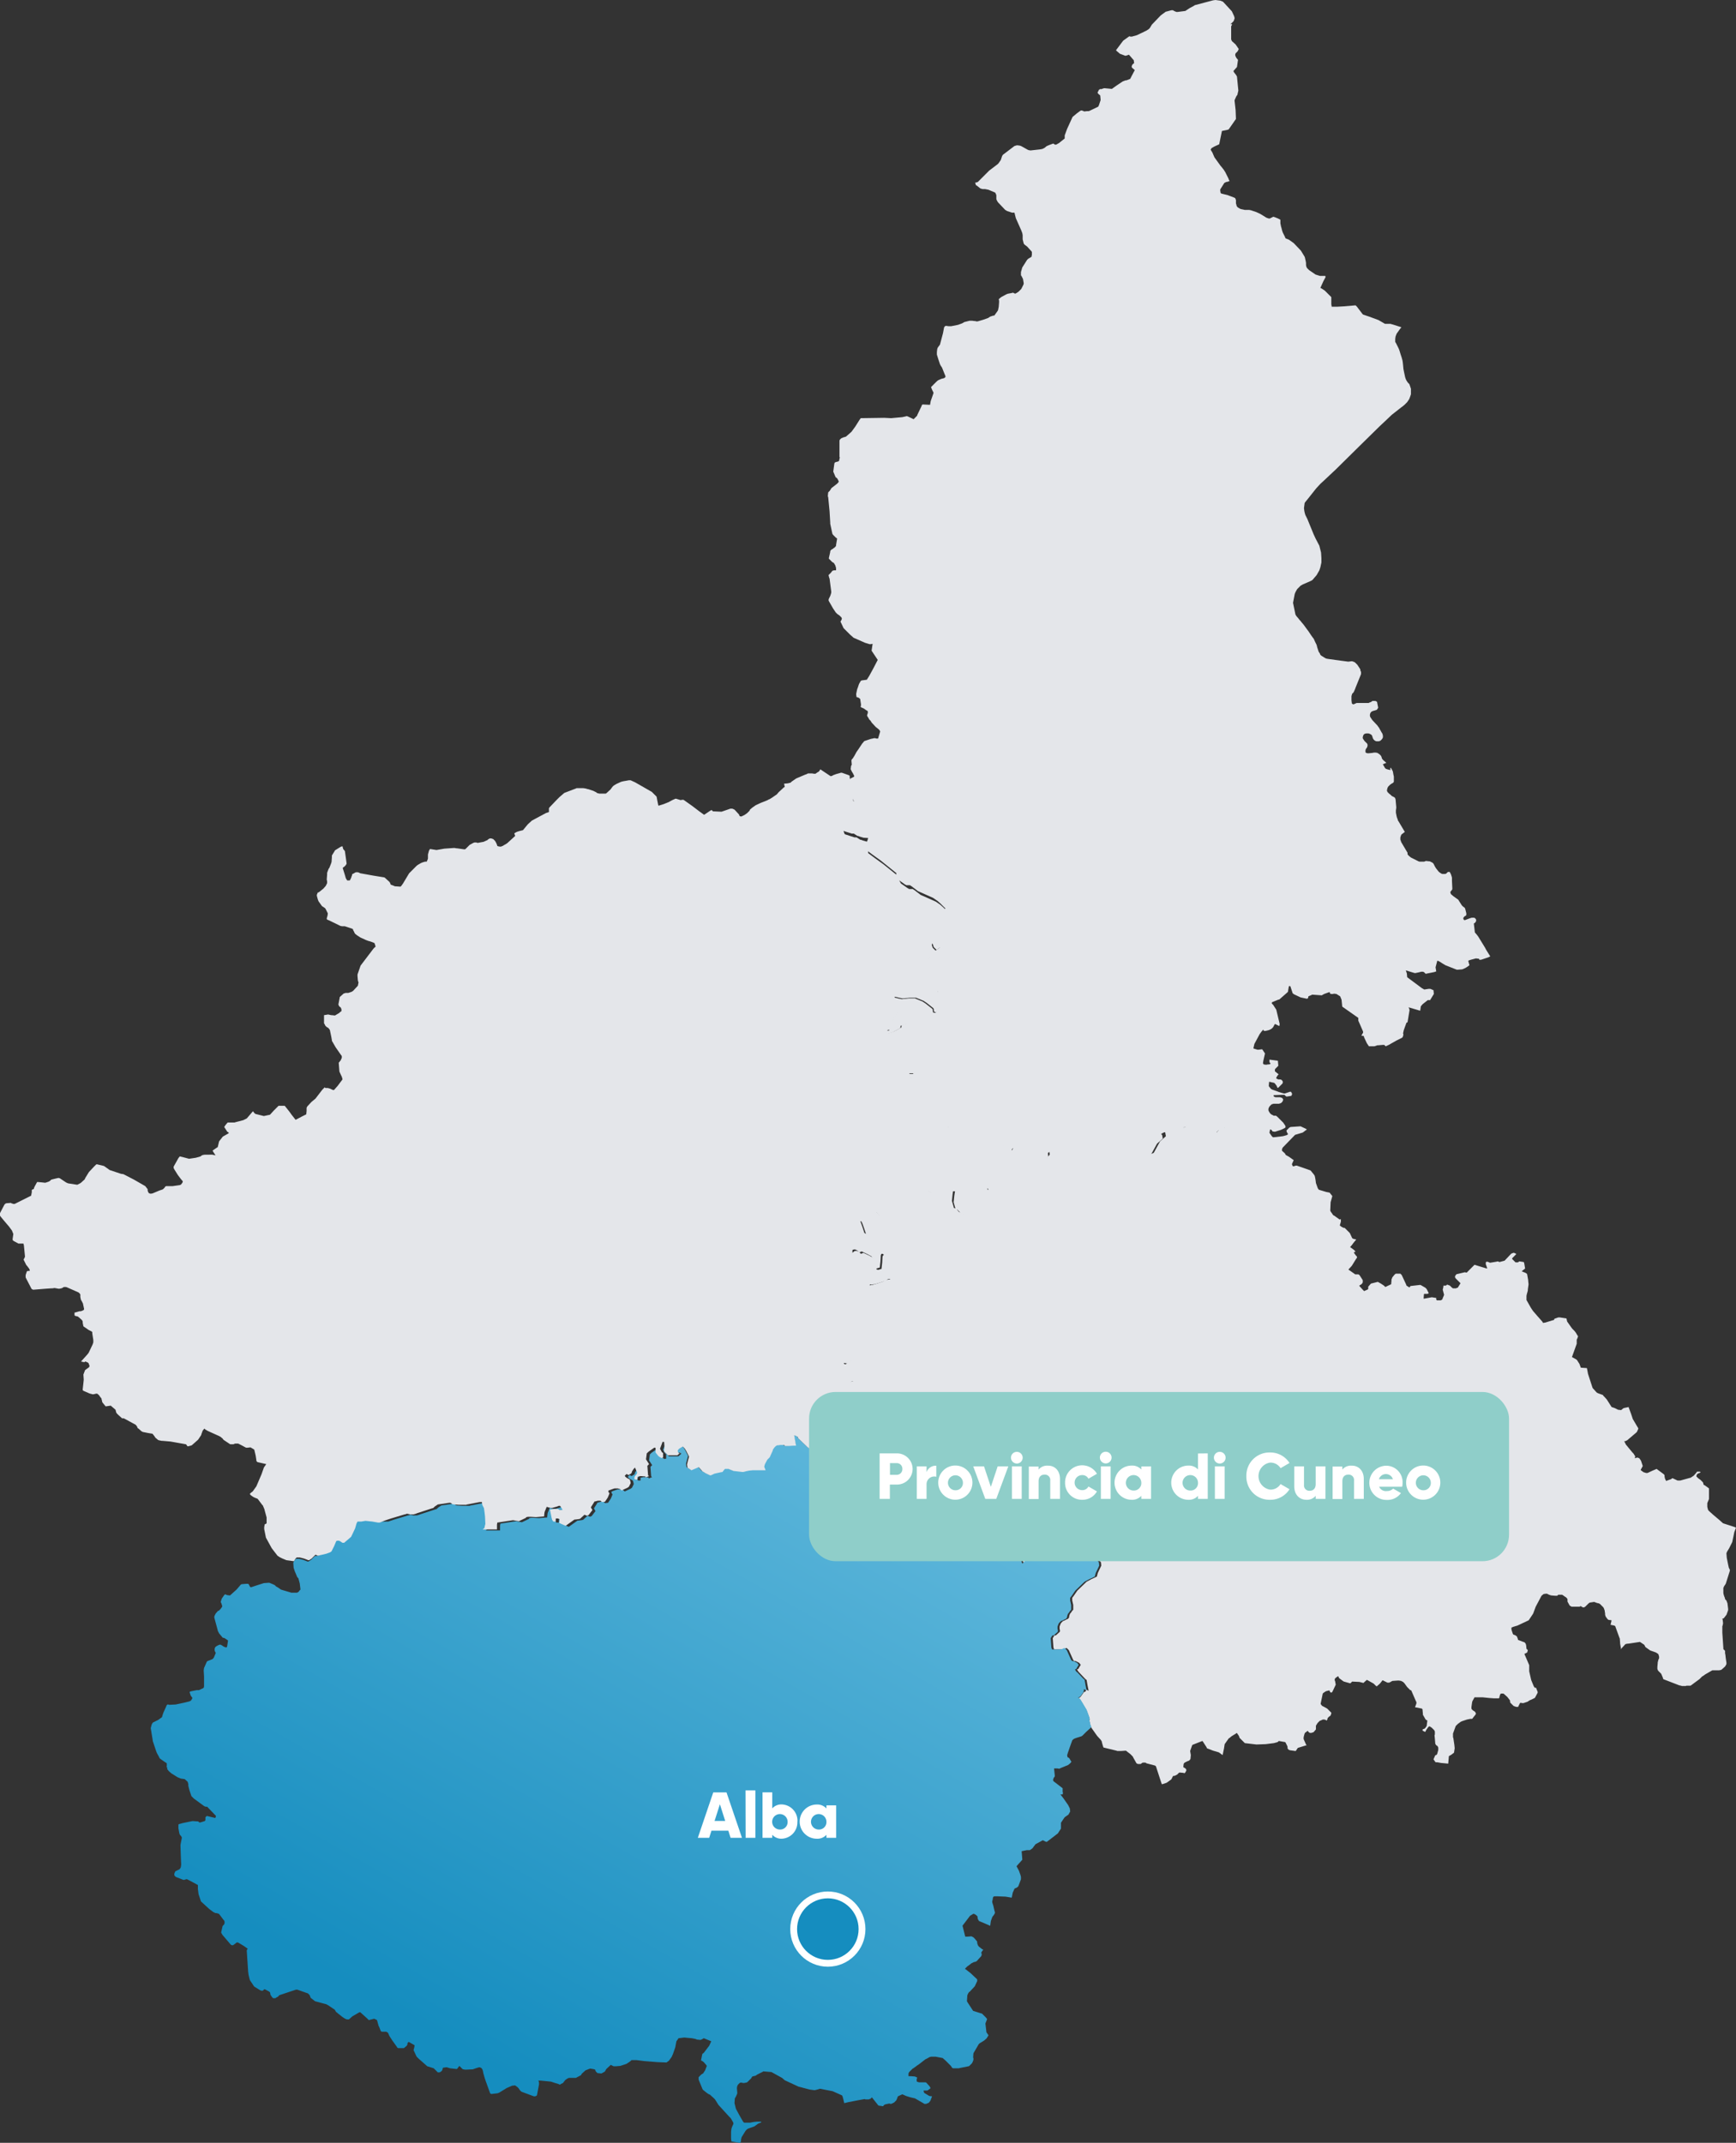 <svg id="Livello_1" data-name="Livello 1" xmlns="http://www.w3.org/2000/svg" xmlns:xlink="http://www.w3.org/1999/xlink" width="507.9" height="626.7" viewBox="0 0 507.9 626.7"><rect x="0" y="0" width="507.9" height="626.7" fill="#333333" stroke="none"/><defs><style>.cls-1{fill:#e4e6ea;}.cls-2{fill:url(#Sfumatura_senza_nome);}.cls-3{fill:#158dbf;stroke:#fff;stroke-width:2px;}.cls-4{fill:#fff;}.cls-5{fill:#8fcec9;}.cls-6{isolation:isolate;}</style><linearGradient id="Sfumatura_senza_nome" x1="243.58" y1="211.35" x2="137.58" y2="25.35" gradientTransform="matrix(1, 0, 0, -1, 0, 626)" gradientUnits="userSpaceOnUse"><stop offset="0" stop-color="#5fb7db"/><stop offset="1" stop-color="#158dbf"/></linearGradient></defs><path id="Tracciato_39" data-name="Tracciato 39" class="cls-1" d="M435,278.1l-.3-.5-.2-.4-1.9-3.1-.2-.3-.3-.4-.6-.7-.3-2.6.3-.2.2-.2.1-.2.1-.3-.1-.4-.2-.2-.1-.1-.2-.1h-.8l-.2.1h-.1l-1.6.6h-.2l-.2-.2-.1-.3.1-.3.2-.2.2-.2.3-.1.1-.3v-.4l-.3-1.2-.1-.3-.3-.3-.2-.1-.2-.2-.2-.2-.9-1.4-.1-.2-.1-.1-1.4-1-.7-.6-.2-.6.6-.8v-.4l-.1-2.1v-.9l-.1-.4-.2-.6-.3-.6-.1-.1h-.4l-.2.1-.2.2-.2.2-.3.1H422l-.3-.1-.3-.2-.3-.2-.3-.3-.7-.9-.3-.5-.2-.4-.2-.4-.3-.3-.6-.3-.2-.1h-.2l-.9-.1-.3.1-.2.1h-1.4l-.3-.1-2.2-1.1-.5-.4-.2-.2-.2-.2-.1-.2v-.4l-1.9-3.2v-.1l-.1-.3-.1-.2v-.7l.2-.6.1-.2.1-.1.9-.7-1.6-2.7-.3-.5-.1-.1h0l-.1-.4-.2-.5-.1-.4-.2-1V237l.1-.7V236l-.2-2.2-.1-.3-.1-.2-.3-.2-.2-.1-.4-.2-.3-.3-.5-.4-.2-.2-.1-.1-.1-.1-.1-.2h0l-.1-.1v-.5l.1-.2v-.2l.1-.2.1-.1v-.1l.1-.1.2-.2.1-.1.2-.2.1-.1h.1l.1-.1.1-.1.2-.1.2-.1.1-.1h0l.1-.1.1-.2v-1.5h0l-.1-.4-.2-1.1-.2-.4-.4-.7-.2.3.1.1v.3h-.1l-.4-.1-.4-.1-.3-.1-.2-.1-.1-.1-.1-.1-.4-.7-.1-.2-.1-.1v-.1l1-.4-.8-.7h0l-.3-.3-.2-.3-.1-.4-.2-.4-.2-.2-.2-.2h0l-.3-.2-.3-.2-.5-.1H402l-.5.1-1,.1h-.4l-.4-.1-.2-.2v-.6l.1-.3.2-.3.2-.3.1-.4v-.3l-.1-.3-.3-.3-.3-.3-.2-.2h0l-.2-.3-.2-.3-.1-.2v-.3l.1-.4.2-.4.3-.2.4-.1h.7l.3.1.2.1.2.1.3.3.1.3.1.3.1.3.2.3.2.2.3.2.3.1h.7l.3-.1.2-.1h0l.2-.2.2-.2.2-.3.1-.3v-.4l-.1-.5-.2-.4-.1-.1-.2-.4-.3-.5-.2-.4-.3-.4-.2-.3-1.5-1.6h0l-.2-.3-.2-.3-.2-.3-.1-.3V209l.1-.4.2-.3.2-.2.5-.2.4-.1.6-.2.1-.1.1-.2.1-.1.1-.2v-.1l-.3-1.5v-.1l-.1-.1-.4-.2h-.9l-.1.1-.1.1-.2.1-.2.1h-.1l-.4.2h-3.5l-.9.4-.3-.1-.2-.2v-.1l-.1-.8v-1.2h0l.2-.7.4-.4.1-.2.1-.2.3-.7.1-.3,1.5-3.7.1-.3v-.6l-.1-.2-.1-.2v-.3l-.3-.5-.6-.9-.2-.2-.2-.2-.2-.2-.3-.2-.3-.1-.3-.1h-.2l-.9.1h-.1l-2.3-.3-3.6-.5-.5-.1-.4-.2-.8-.5-.3-.2-.2-.2-.1-.2v-.1l-.2-.3-.2-.3-.1-.3-.1-.3-.2-.6-.1-.4-.1-.4-.2-.4-.3-.6-.3-.7-.2-.3-.1-.1-.5-.7-.8-1.2-.6-.8-.8-1.1-.6-.7-.3-.4-.3-.3-.3-.4-.6-.7-.2-.3-.1-.2-.7-3.4.5-2.6.2-.5.5-.9,1-1,.7-.4,1.4-.6,1.1-.5.3-.2,1.2-1.4.8-1.4h0l.3-.9h0l.3-1.4v-1.3l-.1-1.6-.5-2-1.1-2.1-.6-1.3-1.8-4.4-.6-1.2-.2-.7-.1-.5-.1-.8.2-1.5.2-.3.5-.6,2.7-3.4,1.2-1.3,1.2-1.1,1.7-1.6,1.6-1.5,7.3-7.2,5.5-5.4,1.6-1.5,2-1.9,2.3-1.8.5-.4.3-.2.6-.5.3-.3.1-.1.2-.2.2-.2.2-.3.2-.3.2-.3.3-.8.2-.6v-1.6l-.1-.3-.2-.6-.1-.3-.1-.2-.2-.2-.2-.2-.2-.3-.2-.3-.1-.2-.1-.2-.1-.3-.1-.3-.3-1.4-.2-1-.1-1.1-.1-.9-.1-.6-.1-.3-.1-.4-.2-.6-.1-.3-.4-1.3-.2-.5-.1-.2-.1-.2-.1-.2-.1-.2-.4-.8-.2-.3v-.9l.1-.7.3-.8.5-.7.5-.7.4-.5-2.5-.8-.4-.1-.3-.1h-1.6l-1.9-1.1-2.7-1-1.5-.5-.3-.1-.2-.2L397,89.7l-.2-.2-.2-.2-3.5.3-1.8.1h-1.7v-.1l-.1-.6V86.9l-1.6-1.6-.3-.3-.9-.6-.4-.2.9-2,.6-1.1v-.3l-.1-.1h-1.5l-1.3-.4L383,79h0l-.6-.6-.1-.2-.1-.2-.1-.5v-.6l-.1-.6-.1-.4-.1-.5-.1-.3-1.1-1.8-2.1-2.2-1.4-1-1-.4-.2-.5-.6-1.2-.2-.6-.2-.8-.1-.3-.2-1v-1l-.1-.1-.2-.1-.6-.3-.3-.1-.2-.1-.6-.2h-.1l-.2.1-.2.1-.2.1-.2.1-.2.1h-.3l-.3-.1-.3-.1-.2-.1-.8-.5-.5-.3-.5-.3-1.1-.5-.6-.2-.9-.3-.5-.1h-1.3l-.4-.1-.5-.1-.4-.1-.7-.4-.1-.1-.1-.1-.1-.1-.1-.2-.1-.4-.1-.3v-1l-.2-.5-.1-.1-.2-.1-1.3-.5-.3-.1-.2-.1-2-.5-.2-.2-.1-.7v-.3l1.2-1.9.6-.3h.2l.3-.1.3-.1h.1v-.1l-.2-.4-.1-.3-1-2-.1-.1-.1-.2-.2-.3-.8-1-.1-.1L355.3,46l-.6-1.4-.5-.8.2-.4.1-.1.7-.4.2-.1,1.3-.6.8-3.9L359,38l.3-.1h.1l.1-.1,1.4-2,.2-.3.5-.7-.1-2.6-.3-2.7v-.2l.4-.9.2-.4.2-.2.3-1.3-.4-4.1-.1-.2-.1-.1V22l-.4-.5-.3-.4-.1-.2v-.2l.2-.2.8-.9.3-2.1-.5-.6-.1-.2h0l-.1-.2-.1-.3v-.3l.1-.3.2-.2.2-.2.2-.2.1-.2.2-.4v-.1l-.9-1.3-1-.9-.1-.1-.2-.5V7.7l.3-.6L360,7l.3-.2.2-.2.2-.2.2-.2L361,6l.1-.3.1-.3V5.2l-.1-.3V4.8l-.7-1.5L358,.7h0l-.2-.2-.2-.1-.3-.1-.2-.1L355.6,0l-.7.1-5.3,1.4-.3.2-1.3.7-1.2.8-2.3.3h-.3l-.5-.2-.4-.2-.1-.1h-.5l-.4.1-1.1.3h-.1l-1.1.8-.4.3L337,7.2l-.6,1-.1.1-.2.2-.3.2-.3.2-.8.4-2.1,1-1.1.3-.3.1h-.5l-.3-.1-1.8,1.3-2.1,2.8.3.3.6.5.2.2,1.6.6h.2l.3-.1.3-.1.3-.1,1.3,1.5.1.1.1.8v.1l-.2.1-.3.3-.1.2-.1.3v.2l.1.2.1.1.7.6-1,1.9-.3.6-.1.1-.8.3-.2.1h-.3l-.8.3L326.7,25l-1.4,1-2.1-.2H323l-.6.2-.3.1L322,26l-.4.2-.1.1-.1.2-.1.2-.2.4.2.3.2.2.1.1.2.1.1.2.1,1.1v.2l-.5,1.5-.1.2-.1.2-2.5,1.2-.3.1h-.4l-.9.1-.2-.1-.2-.1-.4-.1h-.1l-.2.1-.3.2-.8.6-1.2,1-1.6,3.5-.7,1.9v.9L310,41.7l-.1.1-.9.5h-.4l-.1-.1h0l-.3-.2h-.1l-1.1.4-.7.3-.3.2-.2.2-.3.2-.4.2-.3.1-.6.1-2.7.3-.6-.1-.4-.2-.7-.4-.9-.5-.2-.1-.3-.1-.7-.1h-.2l-.7.2-2.5,1.9-.8.6-.1.1-.2.3-.1.3-.3.9-.7,1-.2.2-2.5,1.9L286.3,53l-.2.2-.2.1-.5.1h-.1l.2.7.1.1.2.1,1,.8.3.1.4.1h.7l1,.2,1.9.8.1.1.2.4.1.3v1.1l.1.3.2.4.3.4.2.2,1.8,1.9h0l.2.1.3.2,1.5.5h.7l.4,1.6,1.6,3.6.3.8.1.6V70l.3,1.2.2.3.8.6,1,1.1.2.2.2.3v.9l-.1.3v.2l-1,.6-.1.1-.2.2-1.4,2.2-.1.3-.1.4-.1.3-.1.4v.9l.2.3.1.2.1.2.2.4.2,1.2V83l-.1.3-.6,1.2-.1.1-.2.2-.2.2-.3.3-.3.2-.3.2-.4.2h0l-.2-.1-.2-.1-.3-.1-.3.1-1.1.2-.3.1-.2.1-.2.1-1.3.7-.6.5-.1.2.1.3v.5l-.1,1.3-.2,1-.1.2-1,1.4h-.3l-.9.3-.6.4-1.4.5L286,94h-.4l-.2-.1h-.3l-.7-.1h-.7l-.4.1-1.2.3-.3.2-.4.2-1.1.4-2,.4h-.8l-.7-.1h-.1l-.2.1-.1.1-.1.1-.1.2-.3,1.6-.9,3.4-.6.8-.1.2-.1.3-.1.9v.7l.4,1.3.3.9.2.6.2.4.2.3.2.3.8,2,.1.2.1.3v.3l-.4.3-.4.1-.4.1-.9.4-.4.3-.3.3-1.4,1.4.1.3.2.5.4.8v.2l-.8,2.3-.2,1.1-2-.1h-.2l-.2.2-.1.3-1.2,2.5-.1.3-.3.3-.6.6-.1.1-1.7-.8-.3-.1-.4.1-.9.2-3.3.3-2-.1-6.9.1-.1.2-.1.1-.2.3-1.2,1.9-1.1,1.5-1.6,1.4-.3.1-.4.1-.7.3-.2.2-.2.2-.1.3v4.7l.1.2-.2.9-.1.2-.3.1-.4.1-.3.1-.2.1-.1.3-.3,2.2v.2l.1.2.5,1.2.1.2.2.1.3.3.1.2.1.2.1.2.1.3h0l-.4.5-1.8,1.4-.2.4-.1.1-.1.2-.4.4-.1.1-.1,1v.2l.1.2.4,4.1.2,3.4v.3l.6,2.8v.1l.1.1.1.2.4.4.4.4.4.3v.1l-.3,1.8v.2l-.1.2-.1.1-.2.2-.1.1-.2.1-.2.2-.2.1-.2.1-.2.2-.1.1-.1.2v.2l-.4,1.8v.2l.1.1.1.1.1.1.4.4.2.2.1.1.2.1.3.2.1.2.3.5.1.4.1.3v.7H244l-.4.1-.2.2-.3.4-.2.2-.2.2-.3.3.2.8.1.2.5,3.8v.3l-.1.4-.1.3-.1.3-.2.4-.2.4-.1.4.1.3,1.2,2.1.8,1.2.2.2.3.3.3.2.3.2.3.3.3.3.1.3-.1.4-.2.3-.1.3.1.1.8,1.7.1.1,1.2,1.2.6.6.9.8.1.1,3.4,1.5,1,.3.3.1h.3l.6-.1-.3,2,1.8,2.7h0l-1.3,2.5-1.2,2.2-.7,1.1-1.5.2-.2.1-.1.1-.4.7-.1.2-.4,1.2-.1.2-.3,1.4v.3l.1.7h.2l.2.1.3.1.2.2.2.2v.2l.2,1.3v.2l-.1.6.9.4.3.2.4.3.2.1.2.1.1.3v.3l-.1.3-.1.3v.3l.2.3.2.3.2.4.3.3.1.1.3.5,1.2,1.3,1,.8.2.3.1.2v.1l-.6,2h-.5l-.3-.1h-.4l-.4.1-.5.1-1.8.6-.2.1-.3.4-.1.1-.1.1-1.2,1.8-.5.7L250,221l-.5.8-.2.2-.1.1-.1.3.1,1.3-.1.1h0l-.1.2-.1.8v.2l.1.2.1.2.1.2.1.2.2.3.3.6.1.2v.2l-.1.1-.6.3-.2.1h-.1l-.5,1.2.2.9.5.6v.1l-.3.5v2h0v.1l.1.2h0l.2.1h.1l.4.5v.1l.2.4v.1l.1.4v.9h0l-2.2,2.9-1.5,2.7v.1h0l-.1.4-.1.2.2.5v.1h0l.2.3h0l2.8.9h.6l1.1.7h.2l.5.2.7.2.3.1,1.4.1-.6,1.9-.2.4v1l2,1.5,2.5,1.8,4.6,3.7-.1.1h0v.6l.2.5.4.7h0l1.6,1.1.1.1.5.3h0l.2.1h1l.2.1.1.1.2.1,1.7,1.3h0l.1.1,4.5,2,1.3.9.9.8,1.4,1.4-.1.1-.1.1-.1.1-.4.7h0v.2l.2.2-.4,1.4L274,272v.9l.4,2.2.3,1.1.3.9h0l-1.3.9-.4-.4-.2-.2-.2-.2-.1-.2v-.1l-.3-.8-1.1,2.3.5.7.1.1.1.3v.2l-.1.3-.2.3-.1.2-.1.1-.2.3-.1.2v2.1l.3.9.5,2.1.3.1.8.3,1.2.6h0V290h-.2l-.1.2-.3.7-.2,1.2v.8l.1.1.1.1.1.1.1.2v2l-.1.6-.3.2h-.3l-.3-.1-.1-.5v-.3h0l-.1-.1v-.1l-.1-.1-1.9-1.5-.9-.6-.5-.2-1.7-.7h-1.8l-.9.1h-.2l-.9.1h-.1l-.6-.1-1.7-.4-.1.4.6,1.3.7,1.6v.5l-.1.3-2,3.5-.4,1.1.3.2-.4.8h-.6l-.1.1-.1.1-.1.1h0v.4l.2.2.2.1,1.6-.5,2.2-1.2.1-.7,1.7-.4,2.4,2.4.2,1-.1,1.8.3,1.7V308l-.1,2.3v1.6l-.2,1.3v.1l-.1.1-.2.3-.1.1-.2.3h-1.4l.8,1-.1.1-.2.2.3,1.3v.2l.1.1.2.5v.1h.2v.1l.6,3.9v.5l.1.3.1.2.1.1,1.6,2.2.1.1.7.7.4.4.1.1h0l.6.2.8.7,4.4,2.8,1.2-.3.4.6.5,2.4v1l.4.6,1,.6.4-.1.8-.2,1-.3.3-.1,4.5-.3,4.9.8h.5l.3.1.3.1.3.1-.1.4-.1.2v.3l2.6.9.1-.2.1-.2.1-.2.2-.3.9.4.1.1.1.1.4.6v.3l-.1.3-.1.2v.4l.1.1.1.1h0l.2.1h1.1l.5-.2h.9l.4.1h.5l.3.1,1.1-.2.7-.4-.4,3h.2l.6-.1h0l1.8-1.2,1-1.2v-.2l-.1-.7v-.3l.3-.2,1-.8.3-.1.2-.1h.6l.4.2.6.4,1,.8.1.2.1.3.1.2v.1l.1.9v.3l.1.1h.1l2-.3.3-.1.4-.1h.3l.2-.1.7-.3h.1l.1-.1.1-.1,1.1-1.1.2-.2.9-.6h.1l.2-.1h.1l.1-.1h.3l.2-.1,1.2-.5.9-.3h.1l.3-.1h.6l3.2.7.8.5.2.1.1.1.5.6.2.2h.1l.3-.1h.3l.1-.1.1-.1.5-.5.7-.2.5-.3.2.2v.1l.3.1h.3v-.1h.1v.3h.4l.1.1,1.3.7.8.8.5.3h.1l.3-.1h.1l1.2-.3h.2l1-.4.2-.3,1.7-3.1,1.7-1.5-.2-1.1-.3-.2h0l.1-.1h0l.5-.3h0l2.1-.8h.1l.2-.1h0l1.9.2h.6l1.3-.6h0l-.1-.1-.1-.2h.3l.2-.1h0l1-.2h.6l2.5,1.7h2.3l.4.1.1.1.3.1,1.2.6.2-.3,1.1-1.1.3-.1h.4l.4.1.5-.6.1-.2.7.7.9-.3h0l.7-.3h.3l.5-.1.2.1.3.2h0l.8.2,2.4,1.4.4-.2.6-.2h0l.1.1h0l.1.2h0v.5l.1.5.9,2.1.6,2v.3l.1.6,1.2.3,2.2-.4.7-.2,1.2-.1h.5l1,.9.3.5.9.5V339l-.1-.3-.1-.3-.2-.2-.2-.1H375v-.6l.1-1.5.1-.2.1-.2.2-.2,3.4-3.5,2-.6.3-.1.1-.1.3-.2.1-.1h0l.7-.5h-.1l-.3-.2-1.5-.7-2.9.2-.2.1-.2.1-.8.8v.2l.1.3.1.2.2.3v.2h-.1l-.1.1-.2.1-.7.2-.4.1-2.6.3h-.3l-.3-.3-.7-1,.1-.5.1-.5.3.1.2.2.2.3.7.1,1.6-.5.5-.2.8-.4.2-.2v-.3l-.1-.2-.1-.2-.3-.4-.1-.2-1.4-1.4-.2-.2-.2-.2-.4-.3h-.7l-.1-.1-.4-.2-.2-.1-.2-.2-.2-.2-.1-.2-.2-.3-.1-.3v-.4l.1-.3.1-.2.2-.3.2-.2.3-.3.3-.1.3-.1h1.6l.3-.1.3-.1.2-.2.2-.2.1-.2.1-.3v-.2l-.2-.3-.1-.1-.3-.1-.3-.1h-1.3l-.3-.1-.2-.1v-.1l-.1-.1v-.2l2.6-.1h.6l.2.2.2.2.2.1h.1l1.3-.2.2-.4v-.3l-.3-.5h-.3l-.3.1-.3.1-.3.1-.6.2h-.3l-.3-.1-.4-.1-.6-.2h-.1l-.2-.1-1.7-.6-.4-.2-.1-.1-.5-.6-.1-.2.1-1.2h.2l.4.1.9.2.1.1.2.2.2.3.2.2v.1l.3.6.2-.1.5-.5.7-.7.1-.2v-.4l-.1-.2-.1-.1-.2-.2-.3-.1H374l-.2-.1-.2-.1-.2-.1v-.3l.1-.1h0l.3-.5.2-.2.1-.1-1-.8-.1-.1v-.5l.1-.2.2-.2.2-.2.2-.2.2-.2.1-.1h0l-.1-1.1v-.3l-.2-.1-2.3-.3v.6l.1.3.2.2v.1l-.1.1-.3.1H371l-.6.1-.7-.1-.1-.2-.1-.1.1-.7.5-2.2-.8-1.2H369l-.8.1h-.3l-1-.3-.2-.1.3-1.3,1.4-2.6.1-.2.5-.7.6-.7.1.3h0l.1.1h.5l.4-.1h0l.4-.1.3-.1.4-.2.3-.2.3-.3.2-.3.2-.4.2-.3h.1l1.2.6V300l.1-.5-1-4.2-.9-1.4-.3-.3-.1-.1v-.3l.1-.1,1.7-.7.4-.1,2.5-2.2.1-.6.2-1.1h.4l.7,2.1.4.3,1.9.9,1.9.4.3-.2.1-.5.2-.1.5-.2.4-.2h.1l2.7.2.7-.4,1.4-.5h.3v.3l.1.1.2.1h.7l.1-.1.8.1,1.1.7.4,1,.2,2,4.7,3.3v.8l.4.9,1,2.3v.3l-.5.9.7.1.1.4.8,1.7.6.9h1.6l.3-.1.3-.1.3-.1h.3l1.2-.1h.5l.1.1.3.3.9-.4,2.3-1.3,1.4-.7.2-.1.2-.2.2-.7-.1-.4.2-.9.5-1.4.3-.8.2-.1h.1l.6-3.6-.1-.3V295l-.2-.4,3.4,1,.2-1.3.5-.6,1.4-1.1.1-.1h.7l1.1-1.8-.1-1.1-.7-.3-.2-.1H418l-1.3.2-.7-.4-4.3-3.2-.1-1.1-.3-.9,2.3.7.4.1,1-.2.8-.2h.5l.3.1.2.2.3.3,2.5-.5.6-.2-.2-1.2.5-1.9h.2l.2.1.4.2.6.4,1,.6,3.3,1.3h.3l1.3-.1.5-.2.6-.3.6-.4.4-.3v-.1l-.1-.3-.1-.4-.1-.3V281l.1-.1.6-.2,1.5-.4.9.1.1.2v.1h.5l2.1-.7.2-.1.4-.2Z"/><path id="Tracciato_40" data-name="Tracciato 40" class="cls-1" d="M507.9,446.8l-.2-.1-.2-.1-3.4-1.1-1-.9-1.9-1.6-1-.9-.1-.1-.3-.3-.1-.2-.2-.8v-1.1l.5-1.2v-3.1l-1.1-.8-.5-.3-.1-.5-.1-.2-.6-.6-.1-.1-.3-.2-.4-.3-.4-.4-.1-.1.1-.5.1-.1.2-.2.2-.1.3-.1.2-.1.1-.1v-.1l-.2-.1h-.8l-.2.3-.6.7-.2.2-.9.6h-.1l-2.9.8h-.8l-1.5-.7-.4.3-1.4.5h-.1V433l-.2-.4-.1-.2v-.1l-.1-.4v-.4l-.1-.2-.2-.2-1.9-1.4-.1-.1-1.2.5-1.5.7h-.4l-.6-.2h-.1l-.7-.5-.1-.1-.1-.1.6-1.1v-.1l-.4-1.2-.1-.3-.4-.6-.1-.1-.2-.1-.3-.1h-.2l-.6.2.1-.5v-.1l-.5-.8-.2-.2-.1-.1-1.9-2.3-.1-.2-.2-.4-.1-.2-.1-.2v-.1l.1.1h.2l.2-.1.2-.1.2-.1,2.7-2.3.1-.1.4-.9v-.2h0l-.6-1-1-1.7-.5-1.5-.7-1.9v-.1l-1.4.3-.2.1-.6.5-.9-.1-1-.5-.9-.3-1.4-2.2-.9-1h-.1l-.1-.3-1.4-.5-.4-.2-.2-.2-1-1.1-.1-.2-1.3-4-.3-1.6-.1-.1H464l-1.5-.1-.4-1.1-.7-1.1-.2-.2-.9-.5-.2-.1-.2-.1,1.4-3.9v-1.2l.1-.2.1-.2.2-.6-.1-.1-.6-1-.4-.5-.2-.2-.2-.2-.2-.2-.3-.4-1.2-1.7-.2-.9-1.9-.3h-.5l-.9.3-.2.1-.1.1v.2l-2.6.8-.7.1-.1-.3-1.5-1.7-1.3-1.5-.6-.9-1.3-2.3V379l.1-.5.2-.7.1-.4v-.3l.2-1.4v-.2l-.1-.9v-.2l-.3-1.7-.1-.2-.5-.3-.3-.1-.7-.3,1-.8-.2-1.2-.1-.5-.1-.2-1.3-.2-.4.3h-.7l-1-1v-.1l.1-.2,1.1-1.1-.1-.2h-.2l-.3-.2h-.2l-.3.1-.2.1h-.1l-.1.1-.1.1-.1.1-1.7,1.8-1.5.4-.5-.2-.4.1-1.8.3h-.1l-.4-.2h-.1l-.2-.1h-.3l-.1.1-.1.1v.6l.1.2.3.9-.1.1-2-.6-1.6-.5-2.3,2.3-.5-.1h-.1l-2.1.5h-.1l-.2.1-.1.1-.1.1-.1.2-.1.1v.4l.2.3.1.1.1.1.1.1,1.1,1.1-.8,1.3h-.1l-.2.1h-.1l-.1.1h-.9l-.3-.2-.1-.1-.1-.1-.1-.1-.1-.1-.1-.1-.1-.1-.8-.3-.4.3h-.7v.3l-.2.9.4,1.5-.5,1.2v.1l-.1.1-.4.2h-1.1l-.1-.1-.1-.1v-.5h0l-1.3-.2-2.2.4h-.2l.1-1.3.1-.1h.9l.3-.1.1-.1-.2-.4-.4-.8-.1-.1-.1-.1h0l-.1-.1-.1-.1-1.4-.8h-.2l-2.6.3h-.1l-.1.1-.1.1v.1l-.1.1h-.1l-.8-.5-.1-.3-.6-1.3-.7-1.5-.1-.1-.1-.1-.1-.1-.1-.1h-1.3l-.2.1-.1.1-.1.1-.1.1-.4.5-.1.1-.1.2-.1.3-.1.2v.4l-.1,1-1.7.8-.1-.1-.1-.1-.2-.2-.9-.6-.9-.5-2,.5-.8.9h0v.3h0v.3l-.1.2h0l-1.1.5h0l-.1-.1-.3-.3-1-1.1V376l.1-.1.2-.1.3-.2.1-.1.1-.1.1-.2.1-.1v-.7l-.9-1.4-.1-.1-.1-.1-.2-.1h-.9l-2-1.4,1-1.1,1.3-2.1.1-.1.1-.1v-.2h0v-.2l-.1-.1-.1-.1-.1-.1h0l-.5-.7-.1-.2.1-.1.4-.1-.4-.5-1.1-.8-.1-.1.2-.2.5-.6.2-.3.9-1.1-.9-.2-.3-.2-.6-1.3-.1-.2-1.5-1.5h-.3l-.2-.1-.2-.1-.2-.1-.4-.3-.1-.1v-.1l.3-1v-.6l-.1-.2-.2.2-.3-.2-1.4-1h-.1l-.2-.2-.1-.1-.1-.2-.3-.4-.2-.3-.1-.2v-.2l.1-2.3.5-1.8-.8-1-1-.2-2-.6-.2-.1-.2-.3-.1-.2L385,346l-.1-.8-.1-.6-.1-.5-.1-.3-.2-.3-.9-1.1-.1-.1-4-1.4h-.3l-.3.1-.3.1h-.2l-.1-.1-.1-.2-.1-.2v-.2l.5-1.1-1.4-1-.9-.5-.3-.5-1-.9h-.5l-1.2.1-.7.2-2.2.4-1.2-.3-.1-.6v-.3l-.6-2-.9-2.1-.1-.5v-.5h0l-.1-.2h0l-.1-.1h0l-.6.2-.4.2-2.4-1.4-.8-.2h0l-.3-.2-.2-.1-.5.1h-.3l-.7.3h0l-.9.3L359,329l-.1.2-.5.6-.4-.1h-.4l-.3.1-1.1,1.1-.2.3-1.2-.6-.3-.1-.1-.1-.4-.1h-2.3l-2.5-1.7.1.1h-.6l-1,.2h0l-.2.1h-.3l.1.2.1.1h0l-1.3.6h-.6l-1.9-.2h0l-.2.1h-.1l-2.1.8h0l-.5.3h0l-.1.1h0l.3.2.2,1.1-1.7,1.5-1.7,3.1-.2.3-1,.4h-.2l-1.2.3H335l-.3.1h-.1l-.5-.3-.8-.8-1.3-.7-.1-.1h-1v-.3h-.1v.1h-.2l-.3-.1v-.1l-.2-.2-.5.3-.7.2-.5.5-.1.1-.1.1h-.3l-.3.1h-.1l-.2-.2-.5-.6-.1-.1-.2-.1-.8-.5-3.2-.7h-.6l-.3.1h-.1l-.9.3-1.2.5-.2.1h-.3l-.1.1h-.1l-.2.1h-.1l-.9.6-.2.2-1.1,1.1-.1.1-.1.1h-.1l-.7.3-.2.1h-.3l-.4.1-.3.1-2,.3h-.1l-.1-.1v-.3l-.1-.9v-.1l-.1-.2-.1-.3-.1-.2-1-.8-.6-.4-.4-.2h-.6l-.2.1-.3.1-1,.8-.3.2v.3l.1.7v.2l-1,1.2-1.8,1.2h0l-.6.1h-.2l.4-3-.7.4-1.1.2-.3-.1h-.5l-.4-.1H300l-.5.2-.9.7-.7.7-.8.9-.1.6h0v.1h0l.1.1.1.1h0l.1.1v.1h0l.4,1.7v.2l.1.9v.2h-.5l-.1.1-.6.5h0l-.3.3h0l-.4,1.7h0v.1h0l.3,1-1.4,1.5h0l.2.7h0v.1l-.4,1.3v.1h0v-.1l.4-1.3v-.1h0l-.2-.7h0l-.9-.2-4.9-1.3h-.1l-.5-.8-.1.4-.2.6-.4,2.6h0l-.1.5v.1l-2.6,4.3-.5.3-.2.1h0l-.3-.1-.8-.3-.7-.3-1.8-.8h-.1l-.5-.6-.5-.5h-.1l-.4-.1-.6-2.1.2-1.9.2-1.3h-1.3l-.9-.2-.9-.3-1.8.6-1.4.7-1.6-.9-.1.1-.3.2-.1.1h-.7l-.4-.1-.8-.1-.4-.1-.5.1-.7.3-1,1-.3.1h-.2l-.3.2h-.1l-.2.2-.2.2h0v.4h0l-.1.1h0l-.2.2-.3.2-.2.1h-.4l-1.9-.1h-.8l-3.3,1.8-1,.8h0l-.6.5.5.5,1,1.1.6,1.4.1.8.6,1.1-.8,1-2.5-.1-1,1.5-1.5-.8-.6-1.8-.5-1.4-.3-.6h-2l-.1.4-.2,1.3v.1l-.1,2.2-.2,3.8V366l.6-.5h0l.6-.1.5.2.3.2.5.5.7-.3,1.7.8.9.5h.1l.6.7.4.8v.1l.2,1.4-.1.5.5.2h0l1-.3.2-1.8.1-1.8.2-.4h.4l.4.5h0l2.4,3.3.1.1-.2.8h0l-.1.1h0l-.1.1-.1.1h0l-.2.1-.3.2h0l-.1.1-.1.1v.8l.1.2.1.1.1.1v.1l.1.1v.2h0v.3l-.1.1-1.1.1h0l-.8.5-1.8.6-1.4.4h-.3l-.3.1h-.4l-.2-.1h0l-.1.1v.1l-.3.8-.1.2v.7l-.5,1.7v.7l-.1.9v.3l1.5.3,1.8.3h.4l-.1.5-.1.7-.1.5-.1.5-.1.5-.2.6-.5,1.3v.1h-.1l-1.5,1.2-.5.4-.2.1-.4.4-.3.3-2.1,1.9-.3.2-.2,2.9v1.5l-.2,1.5-.1.4v.2l-.2.1-.2.2-.8.5-.3.2-.6.4h0l-1.1-.2.1.4.4,1.9.2,1.3v.1h0l1.1,1.8h.4l.8-.3h.3l1.3-.1h2.5v.5h0l-.1,1.1v.4l.1.2v.1l.6.8.3.1h0l.2.6v.2l-.4.9-.7,1.5h-.1l-.4.1-.6.1-.3-.4-.4-.1h-1.4l-.9-.2h0l-.7-.4-.2-.1h-.1l-1.5.1h-.1l.1.6v.1l.1.2.1.2v.1l.1.3v.9h0l-.2.8,1.6.7.4.2.4.1h.2l.6.1.1-.5.9-.7.1-.1.4-.3h0l.8.3.4.2.7.4h0v.1h0l-.1.3-.1.2.8,1.4.9,1.9.9,3,.5.4.3.1.2.1.2.2.8,1,.1.1.2.3.1.1.1.2h0l2.4-1.6,1.8-1.1.4.6.3.2.9.7h.6l.1.1.1.1.1.1v.1l.2.8.2.9.8,4.3.7.4h.6l.7,1.2v.2h-.1v.1l.2.3,2,.8.4.1.5.1h1.1l.3-.1.2-.1.2-.1.1-.1.1-.1.1-.1v-.1h0l.1-.1h.7l.4.2h0l.1.1h0l1,1.2.7.8,1.3,1.5.8.8.2-.8.2-.6v-.1l.3-.3v-.1l.9-1,.2-.2.1-.1h0l.3.1.8.3.7.4.9.4h.4v-.2l.1-.1.3-.2h.3l.8.1.2-.5,1.1-1.6.1-.1.1-.1.1-.1,1.3-.9.5-.1.2.2.6.4,1.1,1.8,2.5-.3h.8l1.5,1,.2.4v2.8l-.1.1-.1.1-.1.1-.1.1h-.1l-.1.2-.1.2v.5l.1.2.8,1.2.2.3.8.7v.2l-.1.1h-.1l-.4.1H295l-1.3,1.6-1.4,1.1-.4.2-.1.1h-.1l-.1-.1-.1-.1h0v-.2h0v-.2l-.1-.1-.1-.1H291l-.3-.1h-.6l-.1.1-.1.1-.1.2-.1.2v.4l.3,1.7v.4l-.3.5h-.1l-.3.1h-1l-.1.1-.1.1.4.3.1.1.3.2.9.7,1.8,1.3.5.2.1-.1.1-.1.2-.4v-.1l.1-.3h.5l.4.2,2,1,.6.8.3,1.4-.2.1-.1.1h0v.2l.1.9.1.2.1.2.1.1.1.1.2.2,1.1,1.4,1,1.7.2.5.4,1,1.4-1.4,1.2-.9.1-.5-.3-1.4-.2-.9,1.6.3h.2l.1-.1.1-.1.1-.1.9-1.1.1-.1v-.2l.3-1.1.4-1.8-.1-.6.8-.1.7.2.2.1.6.1,2.3.1.4-.3h0l.3.4v.1l.1.2v.3l-.1.1-.5.2h-.1l.1,1,.8,2.5v.1l.2.3.1.2.3.4.2.1.3.1h.2l.2-.1.2-.2.9-.4.3.4.1.1v.3l.4.5.3.2.1.1.2.1h.1l1.6-.1.6-.2h.1l.6-.4,1.2-1.5,1.2-.3v.6l.1,2.3.8,1.3.1.2.6.7.1.1.1,1-1,2.1-.3,1.1-1.7.8-1.3.7-.1.1-2.6,2.5-1.1,1.6-.4.5v.8l.3,1.3v1.4l-.3.3-.2.3-.2.3-.2.2-.1.2-.2.6v.3l-.2.3-.1.1-.1.1h-.1l-.6.3-.2.1-.2.1-.3.1-.1.1-.2.2-.1.1-.1.1-.2.3-.3.8v.7l.1.3v.5l-.1.1-1.1,1h-.4l-.5.8.2,2.7.2.6h1.7l1.2-.1.6-.3h.2l.6.6,1.3,2.9.2.2.1.1h.4l.2.1.8.4.1.1.3.4.1.1-.5.8-.2.4-.3.1h-.1l.2.4.3.4.1.1,1.6,1.7.1.1.1.1.2.2.2.1.3,1.7.3,1.5-.8-.4v.5l-.7.4-.1.2-.7,1-.1.1-.4.3-.2.1h-.2l.3.1.2.1.3.3,1.8,3,.8,2.2.1.4v.2l-.1.2.3,1.3.3.8,1.7,2.4h0l1.1,1.2.1.2.1.1.2.8.3,1,.1.1,3.7.9.3.1H328l1.4-.1,1.3,1,.7.7.2.4.9,1.6.2.1.2.1h.8l.2-.1.2-.2.3-.1h.7l.2.1.1.1,2.3.6.3.1.2.2,1.3,4,.4,1.2h.2l.6-.2.3-.1.3-.1.3-.2,1.1-.8.5-1h.3l.3-.1.6-.3.2-.2.1-.1.2-.2.2-.1,1.1.1.3.1.2-.1.3-.5.1-.3-.1-.3-.2-.2-.3-.2-.2-.1-.1-.1.1-.9.1-.2.2-.2.8-.4.3-.1.2-.1.3-.3.1-.2.1-1.1-.2-1.2.6-1.7.1-.1,2.8-1.1h.1l.1.1L353,511l.1.3,1.8.7,1.7.5,1.1.8.4-1.9.2-1.3,1.2-1.7.2-.1.6-.5,1.3-.8.1-.1.1-.1h0l.2.2.4.6.2.4v.2l1.6,1.6,3.4.4,2.7-.1,2.4-.3,1.1-.3.2-.2.1-.1h.2l1.7.3.1.1.1.2.4.8.1.3v.4l.1.2.2.2.1.1h.1l.3.1,1.5.2h.1l.6-.9,2.6-.8-.2-.2h0l-.7-1.6v-.5l.2-.8.1-.3.1-.2.8-.6.3.4.3.2h.5l.6-.2.1-.1.5-.6.1-.1v-1.1l.5-.8.6-.6.5-.2.2-.1.2-.1h.5l.5.2.2.1.2-.5v-.2l.1-.1.1-.1.3-.3.2-.1.1-.1.1-.1.2-.6v-.2l-.1-.1-.1-.1-.1-.1-.9-.9-.9-.5-.6-.3-.3-.4-.1-.1v-.2l.6-2.9.1-.1.1-.1.6-.4.2-.1.8-.2h.1l.1.1.1.1v.2l.1.1.2.1h.2l.1-.1.1-.1.2-.4.8-1.7-.2-1.1-.1-.1v-.4l.1-.2.1-.1.1-.1.1-.1.2-.1.4-.3.3.6,1.2.9.2.1,1.8.5h.1l.1-.1.1-.1.3-.3,2.1.1,1.2.3.1-.1.9-.8.4.2,1.6.9.4.4.2.2.3.2.8-.7.2-.2.7-.9,1.2.6.2.1h.6l.1-.1.3-.1.1-.1.2-.1.2-.1h.1l1.4-.1h.4l.6.1.2.1.2.1.2.1.2.2.2.2.8,1.1.9.9h.1l.2.1,1.3,3,.2.4v.4l-.4,1.1,2,.4.1.1.1.2v.2l.1,1v.3l.8,1.4.5.3-.2,1.6-.5.7-.7.3v.3l.1.1.2.1.4.2h.1l.3-.6.5-.7.2-.2.1-.1h.2l.6.4.3.3.3.3.1.1.1.2.1.2v.9l-.1.2.1,1,.1,1.2v.2l.1.2.1.2.1.1.1.1.2.1.1.1.1.2.1.2v.7l-.3,1.1-.1.2-.1.1-.1.1H420l-.1.1-.4.9-.1.2.1.2.3.4.1.2.2.1h.4l1.1.2,1.1.1,1,.1h0l.2-2.2.7-.4.8-.6.2-1.3-.1-1-.3-2-.1-.2V507l.8-2.2.4-.4.2-.2.4-.3.4-.3.2-.1.2-.1,1.5-.5,1-.2h.5l.1-.1.3-.4.4-.5.1-.1.1-.2.1-.1v-.2l-.1-.2-.1-.2-.1-.1-.3-.2h0l-.3-.2-.3-.3-.1-.2v-.5l.2-1.4.1-.3.6-1.1h2.4l1.9.2,1.4.1h1.4l.1-.1.1-.2v-.2l.1-.3.1-.3.1-.2.2-.1h.6l.2.1,1,.9.7.9.1.2v.4l.1.2.9.9.2.1.6.2h.6v-.1l.1-.2.1-.2.1-.2.1-.2.1-.2.2-.1.5.1h.3l.3-.1.3-.1.6-.2.3-.2.3-.2.9-.4.2-.1.2-.1.2-.1.1-.1.7-1.3.1-.3-.5-1.3H449l-.3-.5-.7-1.7-.1-.4-.5-2.2V487l-1.2-2.8-.1-.2-.1-.3.8-.4.2-.7-.4-.4-.1-1-.1-.4-.2-.3-.2-.2-.3-.1-.3-.1-1.3-.5v-.2l-.3-.8-.4-.3-.2-.1-.3-.1-.2-.1-.1-.2-.4-1.2V476l.5-.2,1.3-.4,3.2-1.5.1-.1,1.2-1.8.1-.2.7-1.9,1.7-3.2.6-.5h0l.7-.1h.3l.2.1.2.1.2.1.3.1.3.1,1.2.1h.6l.1-.1.1-.1h0l.1-.1H457l.2.1.7.5.2.1.4.4.1.2v.7l.6,1.1.1.1.5.3h2.4l.1-.1.1-.1.7.4h.4l.1-.1.2-.1.3-.3.1-.1.2-.2.3-.3.4-.3h0l1.3-.2.8.3.4.1h.1l.2.1.2.1,1,1,.1.2.1.2.2.6v.2l.1.5v.4l.1.4.1.2.1.2.2.2.1.2.1.1.1.1.1.1.3.1h.3l.4.1-.3,1.3,1,.2.4.2v.1l1.2,3.3h0l.1.2.1,1.3v.2l.3,1.7.1-.3,1.1-1.2.2-.1.6-.1h.2l3.3-.5,1.2.8.1.1.2.4.1.2,1.4,1,1.7.6.6.4.1.1.2.7v.5l-.1.2-.1.2-.2.8v.2l-.1,1.1v.6l.2.5.1.1.2.2.2.2.2.2.2.2.1.2.5,1.2-.1.1.2.1.2.1,4.4,1.7.5.1.3.1h1.1l.2-.1h1.2l.3-.2.8-.6,1.5-1.1.4-.4.1-.1h0l.1-.1.1-.1.1-.1.2-.1.7-.5,1.9-1.1.2-.1h2l.5-.1.2-.1.1-.1.9-.8.3-.5.1-.2v-.5l-.1-.6-.1-.7-.1-.9-.1-.5v-.7l-.5-.5V482l-.3-4.5v-1.9l.1-.2v-.1l.1-.4v-.3l-.1-.9-.1-.3.4-.1.7-.9.1-.1.4-1.1.1-.3v-.4l-.2-1.6-.3-.8-.1-.1-.1-.1-.2-.2v-.1l-.1-.4h0l-.1-.2-.1-.3-.1-.3-.1-.5v-1.5l.1-.2.1-.2v-.1l.1-.1.4-.6,1.2-3.8v-.3l-.1-.2-.1-.2-.1-.2-.2-.9-.4-2-.1-1.3.1-.3.1-.2.1-.2.2-.3.3-.5.9-1.8.4-1.9.2-1Z"/><path id="LaGranda" class="cls-2" d="M263.4,420.4l-.3-.2-.4-.6-1.8,1.1-2.4,1.6-.2.1-.1.1H258l-1.8,1.5-1.3,1.1-1.9.8-.9.2H252l-.1.4-.1.2v.1l-.1.2-.2.4-.1.2-.1.2v.1l-.1.1-.1.1h0l-.7.6-.8-.4-.7-.3-.6.1h-.4l-1.6-1.4-.1-.1h-.1v-.1l-.1-.1-.1-.2v-.3l-.8-.4-1.5.8-.2.1h0v.2l-.1.6-.2.7-1.1-2.7h-.1l-1,.2H240l-.1-.1-3.2-1.7-.7-.6-2.7-2.6.1-.2h0l-.2-.1-.5-.3h0l-.5-.1h0l.1.2.5,2.8h-.6l-1.7.1h-1.1l-.1-.1-.1-.1h0l-.2-.1h-1l-.6.1h-.3l-.4.1h0l-.2.2-.1.1-.1.1-.5.7h0v.2l-.9,2-.7.7-.7,1.3-.2.7h0v.1l.2.5.2.5h-3.8l-1,.1-.5.1-.5.1-.3.1-.5.1h-.2l-2.6-.3-1.5-.6h-1l-.5.6-.2.3-.6.1-1.8.4-.6.3-.5.2h-.1l-.2-.1-.3-.1-.1-.1h-.1l-.8-.4-.3-.2-.2-.1-.3-.2-.7-.8-.2-.2-.2-.2-2.1.9-1.1-.7-.1-.3-.1-.7.3-1.2.3-1.1-.8-1.6-.3-.5-.2-.3-.3-.3-.1-.1-.1-.1h-.1l-.7.4-.3.2-.2.2-.2.3v.1h0v.2l.2.4.1.1.1.1.1.1.2-.2.4.1.1.1.1.2-.8.7h-2.8l-.1-.1-.8-.8-.1-.1-.1-.1v-.1h0v-.6l.1-.1h0v-.6l-.1-1.4h.1v.1l-.1.3L194,424l.6,1.1h.1l.1.1h.1v1.4l-.5.1-.7-.4h0l-.1-.1-.1-.1-.1-.1-.7-.9h0V425h0v-.2h0v-1h0l-.1-.1h-.3l-1.7,1.2-.4.4h0l-.1.1v.1h0v.1l-.2,1.5.9,1.4-.5.5.2,2.7h0l.1.2.2.1-1,.4-.1-.3h0l-1.4-.1-.9.2h0v.8h-.7l-.1-.1-.1-.1v-.4l.1-.1v-.2h0l.5-.6.1-.1v-.1l.1-.2v-.2h0l-.5-1.1-.1-.3-.1.1-.1.1-.2.2-.1.1-.1.2-.2.3-.1.1v.2l-.1.2-.1.2-.1.1-.2.1-.2.1-.3.2-.2-.1-.2-.1-.1-.1h-.1l-.1.1-.1.1-.3.3h0v.1l.1.1.2.2.1.1.3.2.2.1.2.1.2.1.1.1.1.1.2.8v.2l-.5,1-.4.3-1.3.6-.4.2-.5-.4-.7-.2h-.9l-.6.2-1.1.4-.1.1v.3l.2.3.1.1v.1l-.2.5-.3.7-.8,1.2-.9.1-.3-.3-.1-.1h-.7l-.5.1-.2.1h-.3l-.1.1-1,1.6v.1l.4.7h0v.1l-.1.1-1,1.3-.5.2-.7-.3-1.3,1.2-.5.1-.8.1H169l-.3.2-2.1,1.5-.1.1h-.2l-.7-.3-1.1-.5.1-.6v-.5l-.5-.2h-.5l-.1.1v.8h-.7l-.1-.1-.3-.5v-.1l-.1-.3-.5-2.5,1.2-.2h1.1l.5.3h.9l-.1-.2h0l-.5-.8-.1-.1-.1-.1h-.3l-.5.2-1.4.4h-.7l-.1-.1h-.2l-.6-.2h0l-.1.1h0l-.4,1-.1.2-.1.4-.1.9v.2l-2.4.2h0l-1.7-.1h-.6l-.5.1-.1.1h0v.1l-2.1,1-1.7-.3-4.6.7-.1.6v1.4h-4.2l.4-.3h0l.1-.1v-.1l.1-.1v-.1h0v-.1h0l.2-.8-.1-2.2-.1-.9-.2-1.5-.5-1-.1-.7v-.1h-.6l-3.6.7h-.2v.1h-2.2l-1.6-.1-.4-.1h0l-.1-.1-.1-.1-.1-.1h-.1l-.2-.1h-.2l-3.4.5h0l-.9.6-.4.4h0l-.2.1h-.1l-4.6,1.5-.2.1-.7.2h-1.1l-.3-.1h-.2l-.2-.1h-.1l-.6.2h-.1l-4,1.2-1.8.6h-3.1l-1.7-.3-1.9-.2h-.1l-1.2.2h-1.1l-.3.6-.4,1.4-.9,1.9-.3.6-2,1.7h-.5l-.2-.1-.1-.1-.2-.1-.1-.1-.2-.1-.3-.1h-.4l-.3.1h0l-.1.2-.5,1.2-.8,1.6h0l-.1.1h0l-.2.1-.1.1-1.1.4L93,455l-.9.1-.7.7-.1.1-.2.2-.1.1-.6.4-.2.1H90l-.5-.2-.8-.3-1.2-.3h-.9l-.2.2-.2.2v.1l-.1.1-.3.5.1,1.4v.1l.4,1.2.1.2.5,1.2.1.2.2.2.1.1.4,1.5.2,1.7v.1l-.4.4v.1l-.1.1-.1.1-.2.1-.2.1H85.2l-.3-.1-2.7-.8-.7-.5-.5-.3-.2-.1-.2-.2-.2-.2-.2-.1-.2-.1-1.2-.5h-.2l-1.4.1-2.2.7-1.5.5h-.2l-.1-.1-.1-.1-.1-.2-.1-.2-.1-.2-.1-.1-.1-.1h-.5l-1.2.1h-.1l-.3.1-.1.1-1.2,1.4-1.9,1.7h-.2l-.7-.1-.2-.1-.2-.1h-.2l-.2.2-.7,1-.3.9v.2l.1.2.1.2.2.7v.2l-.5.7-.1.1-.3.3-.1.1h-.2l-.7.8-.2.4-.1.2-.1.3v.3l1,3.7v.1l.2.4.2.4,1,1.2.1.1h.2l.3.1.6.4.3.2.1.1v.1l-.2,1.3-.1.5-.2.1H66l-.2-.1-.3-.1-.3-.2-.3-.2-.2-.1-.2-.1h-.2l-.3.1-.2.1-.4.2-.4.3-.1.2-.1.3v.5l.1.3.1.2.1.1v.2l-.5,1.2-.2.3-.2.2-.2.1-.5.2-.8.3-.2.2-.7,1.6-.1.2-.1.7v.2l.1,1.6v2.9l-.1.4-.1.1-1.3.6h-.6l-1.5.3-.4.1-.2.1v.2l.2.6.1.3.5.7-.2.4-.2.3-.1.1-.2.1-.2.1-1.2.3-2.8.6-1.9.1-.3-.1H49l-.2.2-.1.1v.1l-.9,2-.3.9-.1.4-1.1.8-1.4.7-.2.1-.3.5-.3,1.1.6,3.7v.1l.9,2.7.3.8.5.9.3.6.2.2,1,.7.9.6v.9l-.1.2.3.2-.1.2v.1l.1.2.4.5.8.7.2.1,1.1.7.5.3,1,.4h.2l.6.1H54l.9.8.2.7v.5l.3,1.2.6,1.8.1.1.1.1.4.4.1.1,3,2.2.2.1.3.1h.4l2.6,2.7-.2.6-.4-.1-2.1-.5-.2.2-.2.2v.8l-.1.2-.1.1-1.3.4h-.3l-.1-.1-.2-.2-1.7-.1-2.9.6-1.1.3-.1.2v1l.3,1.6.1.2.1.2.1.1.2.2.1.2.1.2v.1l-.4,2.1.1,3.2.1,2.4v.2l-.1.7-.1.2-.2.3-.1.1-.2.1-.2.1-.2.1-.2.1-.2.1-.2.1-.1.2-.2.5v.4l.1.2.1.1.2.2.2.1,1.8.7.2.1h.3l.3-.1.3-.1h.2l.6.3,2.6,1.4v1.2l.2,1.5.6,1.8.1.3,2.4,2.2,1.2.9.4.2.2.1h.3l.7.2.2.2,1.2,1.6.2.2.1.3v.5l-.1.2v.1l-.2.2-.2.2-.1.2-.4,1.8.1.2.3.5,2.3,2.7.2.2.2.1h.4l.7-.5.2-.2.2-.1h.3l.2.1,1.5.9,1,.7.2.1h0l-.1.1-.1.2-.1.2v.2l.4,6,.1.8.1.5.3,1.2,1.2,1.8.1.1.3.2,1.3.8.2.1.2.1h.5l.1-.1.2-.2.1-.1h.2l.2.1,1.1.6.1.1.1.1.1.4v.2l.1.2.4.6.1.1.1.1.1.1h.7l.1-.1.7-.4.1-.1.1-.2.2-.1,4.8-1.6H87l1.1.4,2,.7.5.5.3.8,1.3,1,3,.8h.1l.6.3,1.8,1.2.2.1.1.2.1.1.1.2.1.2.3.2.2.2,1.4,1.1.6.4.2.1.2.1.3.1h.6l.1-.1.9-.8,1.9-1.1.2-.1h.2l2,1.8.5.5,1.6-.4.8.4.5,1.8.1.1.5,1.3.1.1.2.1H113l.5.3.1.2.3.7.9,1.4,1.3,1.8.1.2.1.1.2.1h1.7l.1-.1.7-.6.1-.2.1-.1v-.4l.3-.4h.1l1.6.9.1.1-.1.6-.2.8.1.2.7,1.5.1.2.2.2.4.4,2.5,2.2,1.9.6,1.2,1.2h.5l.2-.1.3-.2.2-.2.1-.2.1-.3v-.2l.2-.2h.2l.7-.1h.1l1,.3,1.8.2h.2l.7-.9.7.7.2.2.2.1.6.1h.2l2.1-.1.2-.1.9-.3.7-.2h.1l.3.1.2.1.1.1.1.1.1.2.1.2.1.3.1.6.4,1.4.3.9,1.3,3.6.1.1.2.1h.2l1.7-.2.5-.2.8-.5.5-.3.8-.5,1.6-.7.9-.1.7.5.1.1.2.2.2.3.2.3.2.2.2.2.2.1,3.5,1.3h.4l.2-.1.2-.1.1-.1.6-3.2v-.5l-.1-.4-.1-.2h.7l3,.3,1.2.4,1,.3.2.1.2.1.3-.2.2-.1.2-.1.2-.1.1-.1.2-.3.1-.1.1-.1.1-.2.7-.5.2-.1.3-.1h2l1.5-.8.1-.2.1-.2,1.1-1,1.3-.5h.2l.6.1.5.1.2.1.1.1v.2l.1.2.5.5,1,.1h.2l.9-.5.1-.1.4-.7,1.3-1.2.2.1.4.2.2.1h.8l1.2-.1,1.8-.6.9-.6.5-.4v-.1h1.5l2.4.3,3.8.3,2.6.1.7-.5.8-1.1.4-.9.1-.3.6-1.7v-.1l.3-1.6.5-.7.1-.2h.1l1.6-.2,1,.1,1.2.1,1,.2.3.1.2.1,1.1.1.2-.1.2-.1.2-.1.3-.2,2.2.9-.6,1.3-1.6,2.1-.3.2-.1.1-.1.4-.3,1.5.2.1.2.1.4.3.1.1.6.7.2.3-.5,1.3-.4.6-.1.2-.1.1-.2.1-.1.1-.2.1-.2.2-.6.6v.7l1.1,2.7.1.2.2.2,1,.8.6.4.3.1.1.1,1,.9.4.4,1,1.6,3.1,3.4.4.4.1.1.7,1.2.1.4-.4.9-.2.6-.1.9v2l.1.8,2.3.4h.3l.1-.2.1-.4v-.3l.1-.4.1-.4.2-.3.8-1.3.2-.3.2-.2.2-.2.2-.1.2-.1,1.7-.6,1.1-.8.5-.2.2-.1h.1l.1-.1.1-.1h-.1l-.1-.1h-1l-1.1.1-1,.2h-1.8l-.1-.1-.1-.1-.1-.1-1.2-2.1-.8-1.5-.1-.2-.4-1.6.1-1.4.3-.5.4-.9V612l-.1-1.2h0v-.2l.1-.5.1-.2.1-.2.2-.2.3-.3.2-.1h.5l.2.1h.4l.5-.1h.1l.2-.1h.1l.9-.9.3-.3.1-.2.2-.3.8-.2h.1l.6-.4,1.2-.6.4-.2.1-.1,2.4.2,2,1.1.9.5.2.1.8.7,4.1,1.9h.1l3,.8,1.4.2h.2l.8-.2.6-.2h.2l3.6.7,2.7,1.2.1.1.1.2.2.7.3,1.3,1.2-.3,3.1-.6,1.7-.3.2.1h1l.2-.1.3-.1.1-.1.1-.1.1-.1.1-.1,1.9,2.4,1.4.2.1-.2.2-.2.2-.1.3-.1,1-.2.3.1h.2l.3-.1.4-.2.2-.1.3-.3.2-.2.1-.1.1-.2.1-.2.3-.8,1.3-.6,1.1.5,1.3.4,1.3.3,2.6,1.5.1.1h.6l.2-.1.5-.2.1-.1.4-.5.5-1.3-.8-.1-1.5-.9-.2-.6.1-.1h1l.2-.1.8-.6-.1-.1-.1-.2-.1-.2-.9-1-.1-.1-.2-.1h-1.9l-.4-.1-.2-.1-.1-.1V608l.1-.2.1-.2h-.1l-.6-.3-1.3-.1h-.6v-.8l.1-.2.1-.2.2-.2.4-.4.4-.4.2-.1.7-.5.4-.3.6-.4,1.8-1.4.6-.3.7-.4.5-.1h1.2l2.1.4.8.7.4.4.2.2.6.6.2.2.2.2.2.3.2.3.3.1h1.6l.4-.1,2.5-.5.2-.1.2-.2.2-.2.1-.1.2-.2.2-.3.2-.5.1-.3V602l-.1-.3.1-1.2,1.4-2.4.1-.2.1-.1h0l.2-.2h0l1.3-.8.7-.6.4-.6.1-.2.1-.1v-.1l-.1-.1-.4-.6-.1-.1-.3-2.6.5-1.3-.4-.5-.1-.1-.8-.8-.2-.2-.4-.1-.3-.1-1.9-.6-1.5-2.3-.3-.5h0v-.1h0l.1-1.5v-.1l.2-.5.3-.5h.1l.3-.3,1.3-1.4.6-1.3.1-.2v-.5l-.1-.1-1.8-1.7-1.4-1.1-.3-.2.5-.5.2-.2.3-.2.9-.7.2-.1.2-.1.2-.1.2-.1h.2l.5-.2.1-.1.1-.1.8-.9.1-.1.2-.2.1-.2.1-.2v-.4l-.1-.2V571l.1-.1.1-.2.4-.5.1-.2h0l-.1.2-.3-.1-.9-.7-.2-.2-.2-.3-.1-.3-.1-.3V568l-.1-.3-.2-.2-.4-.5-.2-.2-.2-.2-.6-.3-1.2.1h-.6l-.8-3.2,2.2-2.9,1-.6.3.1.2.1.3.2.2.2.2.2v.3l.1.5.2.3.1.2.2.1,1.2.5,1.4.6.4.2h.1l.2-1.4.4-1.1.1-.2.2-.2.2-.3.2-.3.1-.4-.1-.3-.1-.4-.3-1.3-.1-.3-.1-.3-.1-.4V556l.1-.3.1-.7.1-.2.1-.1.2-.1h.9l2.4.1,1.8.3.3-1.5.1-.2.4-.9.1-.1.5-.2.3-.2.2-.2.1-.2.7-1.9v-.7l-.2-.7-.4-1.1-.7-1.3,1.7-1.9-.2-2.5,1.5-.3h.9l.3-.2.3-.2.3-.3.2-.3.4-.5.1-.2,2.2-1.2.8.4.3.1.3-.2,3-2.3.9-1.4v-1.7l.2-.3.8-1.2.2-.2,1-.7.5-.9-.1-.9-.5-1-1.4-2-.7-.9-.1-.1v-.1h.6l.1-.5v-.1h-.1V523l-2.6-2-.1-.1-.1-.2v-.2l.2-.6.1-.1.1-.1.1-.2v-.2l-.2-1.9v-.2h1l.5.1.4-.2,2.2-.9.6-.5.4-.5h0l-.1-.1v-.2h0v.9h0v-.6h0l-.5-.9-.1-.1-.1-.1h0l-.4-.2h0v-.2l-.1-.4.1-.2.1-.4.8-2.3.4-1.1.1-.3.3-.3.3-.2.5-.2,1.6-.5.3-.2.2-.2.2-.2.2-.2.5-.5,1.1-1,.3-.3.1-.1h0l-.3-.8-.3-1.3.1-.2v-.2l-.1-.4-.8-2.2-1.8-3-.3-.3-.2-.1-.3-.1h.2l.2-.1.4-.3.1-.1.7-1,.1-.2.1-.3V494l.8.4-.3-1.5-.3-1.7-.2-.1-.2-.2-.1-.1-.1-.1-1.6-1.7H315l-.3-.4-.2-.4h.1l.3-.1.2-.4.5-.8-.1-.1-.3-.4-.1-.1-.8-.4-.2-.1h-.4l-.1-.1-.2-.2-1.3-2.9-.6-.6h-.2l-.6.3-1.2.1h-1.7l-.2-.6-.2-2.7.5-.8h.4l1.1-1,.1-.1v-.5l-.1-.3v-.7l.3-.8.2-.3.1-.1.1-.1.2-.2.1-.1.3-.1.2-.1.2-.1.6-.3h.1l.1-.1.1-.1.2-.3v-.3l.2-.6.1-.2.2-.2.2-.3.2-.3.3-.3v-1.4l-.3-1.3v-.8l.4-.5,1.1-1.6,2.6-2.5.1-.1,1.3-.7,1.7-.8.3-1.1,1-2.1-.1-1-.1-.1-.6-.7-.1-.2-.8-1.3-.1-2.3v-.6l-1.2.3-1.2,1.5-.6.4h-.1l-.6.2-1.5.1h-.1l-.2-.1-.1-.1H314l-.4-.5v-.3l-.1-.1-.3-.4-.9.4-.2.2-.2.1h-.2l-.3-.1-.2-.1-.3-.4-.1-.2-.2-.3v-.1l-.8-2.5-.1-1h.1l.5-.2.1-.1v-.3l-.1-.2v-.1l-.3-.4h0l-.4.3-2.3-.1-.6-.1-.2-.1-.7-.2-.8.1.1.6-.4,1.8-.3,1.1v.2l-.1.1-.9,1.1-.1.1-.1.1-.1.1h-.2l-1.6-.3.2.9.3,1.4-.1.5-1.2.9-1.4,1.4-.4-1-.2-.5-1-1.7-1.1-1.4-.2-.2-.1-.1-.1-.1-.1-.2-.1-.2-.1-.9v-.2h0l.1-.1.2-.1-.3-1.4-.6-.8-2-1-.4-.2h-.5l-.1.3v.1l-.2.4-.1.1-.1.1-.5-.2-1.8-1.3-.9-.7-.3-.2-.1-.1-.4-.3.1-.1.1-.1h1l.3-.1h.1l.3-.5v-.4l-.3-1.7v-.4l.1-.2.1-.2.1-.1.1-.1h.6l.3.1h.3l.1.1.1.1v.2h0v.2h0v.1l.1.1.1.1h.1l.1-.1.4-.2,1.4-1.1,1.3-1.6h.9l.4-.1h.1l.1-.1v-.2l-.8-.7-.2-.3-.8-1.2-.1-.2v-.5l.1-.2.1-.2h.1l.1-.1.1-.1.1-.1.1-.1v-2.8l-.2-.4-1.5-1H293l-2.5.3-1.1-1.8-.6-.4-.2-.2-.5.1-1.3.9-.1.1-.1.1-.1.1-1.1,1.6-.2.5-.8-.1h-.3l-.3.2-.1.1v.2h-.4l-.9-.4-.7-.4-.8-.3-.3-.1h0l-.1.1-.2.2-.9,1v.1l-.4-.1v.1l-.2.6-.2.8-.8-.8-1.3-1.5-.7-.8-1-1.2h0l-.1-.1h0l-.4-.2h-.7l-.1.1h0v.1l-.1.1-.1.1-.1.1-.2.1-.2.1-.3.1h-1.1l-.5-.1-.4-.1-2-.8-.2-.3v-.1h.1v-.2l-.7-1.2h-.6l-.7-.4-.8-4.3-.2-.9-.2-.8v-.1l-.1-.1-.1-.1-.1-.1h-.6l-.9-.7Z"/><path id="ProvinciaTorino" class="cls-1" d="M240,225l-.3.5-.2.2-.2.1-.6.4-.1.1h-.4l-.6-.1h-1.2l-.2.1-.2.1-.2.1h-.1l-2.6,1.1-.2.1-1.3.9-.1.1-.1.1-.1.1-.8.2-1.1.1.2,1h-.1l-.2.1-.2.2-1.3,1.2-.5.6-1.3.9-.3.2-.5.3-.2.1h-.1l-.3.2-.7.3-1.3.5-1.5.7-1,.7-.7.6-.1.3-.6.6-.1.1-.7.5-1,.5-.5-.1-.2-.5-1.2-1.3-.1-.1-.4-.2-.3-.1h-.5l-2.6.9-2.3-.1h-.2l-.1-.1-.1-.1-.1-.1-.1-.1-.2.1-.2.1-1.8,1.2-1.4-1-1.7-1.3-.4-.3-2.4-1.7-.2-.1h-.2l-.6.1-.3-.1-1-.3h-.2l-.9.4-1.1.6-1.5.6-1.3.4h-.2l-.3-1.5-.2-1.1-.1-.1-1-1-.2-.2-.1-.1-4.9-2.8-1.1-.5-.2-.1H184l-1.7.3-.4.1-.3.1-1.3.6-.5.3-.3.2-.2.2-.2.2-.1.2-.1.1-.1.1-.1.2-.1.1-1.2,1.1-.2.1h-1.9l-.3-.1h-.2l-.4-.3-.8-.4-.3-.1-1.2-.4H172l-.7-.2-.7-.1h-1.9l-.2.1-3.4,1.3-1.4,1.2-.9.9-2.1,2.2-.1.2v1.1l-.6.2-.3.1-4.1,2.2-1.2,1.1-1.4,1.7-1.2.3-.6.2-.2.1-.5.3v.2l.1.2.1.3v.1l-2.3,2.1-.3.2-.7.4-.3.2-.3.1-.2.1h-.4l-.5-.1-.2-.1-.1-.3-.1-.3-.1-.2-.2-.4-.2-.3-.3-.3-.2-.2-.3-.1-.3-.1h-.3l-.3.1-.3.2-.2.2-.9.4-.2.1-1.1.2-.5.1h-.3l-.2-.1h-.6l-.3.1-1.1.6-.1.1-.2.2-.8.8-.1.1-.2.1h-.2l-2.1-.3h-.2l-.5-.1h-.2l-2.8.2-2.3.4-1.9-.3-.3.5-.3,1.1v1.2l-.1.3-.3.7-.2.3.4-.4h-.6l-.4.1-.3.1-.3.1-.4.2-.5.3-.2.1-.4.3-2.2,2.2-1.2,2-.6,1-.5.7-.2.2H117l-1.5-.1-.2-.1-.8-.3-.2-.1-.1-.3-.1-.2-.1-.2-.2-.2-1.2-1.1-.2-.1-3.1-.5-3.9-.7-.4-.2-.3-.1h-.6l-.2.1-.7.4-.2.1v.3l-.1.2-.1.3-.1.3-.3.6-.1.1h-.7l-.1-.1-.1-.2-.2-.3-.1-.3-.2-.7-.5-1.6-.1-.3v-.2l.1-.1.3-.2.2-.2h0l.2-.2.2-.3.1-.2v-.1l-.3-2.2-.2-1.4-.5-.6-.2-.8-.4.1-.2.1-1.6,1-.1.2-.8,1.3v.5l-.1,1.4-.1.3-.1.3-.4,1-.1.2-.1.1-.1.2-.3.8-.1.3v.5l-.1,1.3v.2l.1.4v.6l-.1.2-.2.4-.1.2-.7.8-1,.8-.4.3H93l-.1.2-.2.5v.3l.3,1.1.2.5,1,1.4.3.2.3.2.3.2.2.3.6,1.2v.2l-.1.6-.1.3-.1.4v.2l.2.2.3.1,3.1,1.5.4.2.5.1h.8l.3.1,1.8.6.2.1.1.2.1.3.2.3.1.3.2.3.5.4.9.6.4.2.9.4.4.2.8.3.4.1.3.1.3.1.5.2.2.1.1.1.1.3.2.7h0l-.2.1-.2.2-.2.2-3.8,5-.8,2.3-.1.3v.5l.1,1.2.1.4.1.2-.2,1-1.4,1.5-.3.2-.2.1-.9.3h-.8l-.6.2-.1.1-1,.9v.1l-.4,2.1.1.2.1.2.1.2.2.1.2.2.1.2.1.3v.5l-.1.1-.3.2-.3.3-.2.1-.5.3-.5.3-.9-.1h-.2l-.9-.2-1.2.2v2.4l.1.1.2.4.1.2.1.1.2.2.3.2.2.1.2.2.2.3.1.1.4,1.9.2,1.1v.2l1.1,1.9,1.6,2.3.1.1.1.2v.5l-.2.4-.1.3-.2.2-.2.3-.2.2.1,1.3.1,1.3.5,1.1.1.2.1.2.2.7v.1l-1.5,2-.1.1-.8.9-.1.1h-.2l-.3-.1-.4-.2-.2-.1-.7-.2h-.7L95,318l-.2.2-.5.5-2,2.6-1.2,1-1.2,1.3-.1.2-.1.2v.9l-.1,1-1.2.6-1.9,1-.1-.1L85.3,326l-.5-.7-.3-.4-1.2-1.5H81.5l-.1.1-1.3,1.3-1,1.1-.1.1-.3.1h-.1l-1.4.3-2.4-.6-.2-.1-.2-.2L74,325l-1.8,2.1-1,.5-2.3.6-.3.1h-2l-.6.7-.2.3-.2.3.9,1.4.4.2h0v.2l-.1.1-1.6.9-1.1,1.4-.4,1.7-.2.1-1.3.9.1.2.1.2.2.3.2.3.2.3.1.1-1-.2H59.9l-.6.1-.2.1-.2.1-.1.1-.1.1-1.4.4-2,.3-1.1-.3-1.6-.4-.4.5-1.4,2.5v.4l.2.4,1,1.6.9,1.2.6.7-.1.3-.1.2-.4.5h-.1l-.2.1-2.1.3H48.6l-.2.1-.1.1-.1.2-.3.3-.2.2-.2.1-.3.1-.6.2-1.9.8-.4.1h-.4l-.2-.1-.2-.1-.1-.2-.1-.2-.1-.3v-.4l-.7-.9L39.2,345l-3.1-1.6-.7-.1-.3-.1-3-1-1.4-1-.3-.2-2.1-.5-.2.1-.6.6L26,342.8l-1.1,1.8-.1.3-1.1,1-.3.2-.6.3-.2.1-2.6-.4-.3-.1-.4-.2-.3-.2-.3-.2-.6-.4-.3-.2-.3-.2-.4-.1-.9.2L15,345l-.1.1-.2.2-.3.2-.2.1-.9.3h-.2l-.9-.1-1.1-.1h-.2l-.1.1-.6,1.1-.2.4-.1.4-.6.3v.7l-.2,1-4.8,2.4H3.9l-.3-.1-.3-.1-.1-.1-1.3.1-.3.1-.3.3L.1,354.6l-.1.2v.7l.1.2.9,1.1,1.7,2,.8,1.1.4,1-.2,1.4v.3l.1.2.3.2,1.3.7H6.8l.1.1.1.5.3,3.1v.2l-.1.2-.3.6.8,1.6.2.2.6.8.1.2.1.2v.2l-.1.1H8.1l-.2.1-.1.2-.3.9v.7l.1.2.1.2L9,376.5l.1.2.1.2.1.1.2.1.2.1,3.7-.3,1.5-.1h.4l.6-.1H16l1.1.2h.3l.5-.1.3-.1.3-.2.2-.1h.6l.3.1L23,378l.2.2.2.2.1.2v.7l.1.5.1.4.2.3.4.8v.1l.3,1.4v.1l-.1.2-.1.1h-.1l-.1.1-.3.1-.3.1h-.4l-.3.1-1.1.3v.7l.1.2.3.1.5.1.3.2,1,.9.2.4v.4l.1.5.1.5,1.3.9.3.2.4.2.4.2.2.2v.4l.3,1.9v.7l-.1.3-.1.3-.9,1.9-.3.6h0l-.4.5-1.8,2,1,.2.1-.1.1-.1H25l.5.2.2.1.1.1.2.2v.2l.2.4-.1.4-.1.1-1.1.8-.5,1.3.1,1.5-.1,1-.2,1.8v.2l.1.2.2.1,1.6.7.3.1.4.1.4.1.5-.1.4-.1h.3l.2.1.2.2.3.3.1.2.4.5.1.1v.2l.1.3.1.5.1.2.9,1.1H31l1.4-.2,1.4,1.2h0l.1.4.1.4.2.3.4.4,1,.9.1.1h.5l.2.1,3.3,1.8.4.5.1.3.1.2.2.1.9.8.2.1.2.1,1.5.3,1.2.2h.1l.4.5.3.4.1.2.1.1.7.6.2.1.9.2h.3l2.3.2,4.5.8.1.1.1.1.1.2.2.2H55l.8-.2.3-.1,1.7-1.5.2-.2.8-1.2.1-.2v-.1l.4-1.1.5-.6.2.2.1.1.7.4,3.1,1.4H64l.1.1.4.2.6.5.3.4,1.8,1.2.2.1h.9l.2-.1.3-.1h.9l.2.1.6.3,1.3.7.2.1h.4l.9-.1,1,.6.1.1.4,1.7L75,427v.2l.1.2.2.2.4.1,2.2.5-.7,1-.1.3-.6,1.7L75,434.7l-1,1.4-.2.2-.3.2-.3.3-.1.1v.1l.2.2.2.2.3.2.3.2.4.2.5.2.3.1.2.2,1.2,1.6.1.1.1.1.5,1.2v.1l.6,2.2v1.7l-.1.1-.2.1-.2.1-.1.1v.2l-.1.5v.6l.5,2.5,1.7,3.1,1,1.3.7.9.3.2.3.2.4.2.4.2,1.2.5,2.2.3h0l.3-.5.1-.1v-.1l.2-.2.2-.2h.9l1.2.3.8.3.5.2h.2l.2-.1.6-.4.1-.1.2-.2.1-.1.7-.7.7.3,2.5-.6,1.1-.4.1-.1.2-.1h0l.1-.1h0l.8-1.6.5-1.2.1-.2h0l.3-.1h.4l.3.1.2.1.1.1.2.1.1.1.2.1h.5l2-1.7.3-.6.9-1.9.4-1.4.3-.6h1.1l1.2-.2h.1l1.9.2,1.7.3h.5l1.5-.6,1.8-.6,4-1.2h.1l.6-.2h.1l.2.1h.2l.3.1H121l.7-.2.2-.1,4.6-1.5h.1l.2-.1h0l.4-.4.9-.6h0l3.4-.5h.2l.2.1h.1l.1.1.1.1.1.1h0l.4.1,1.6.1h2.2V440h.2l3.6-.7h.7v.1l.1.7.5,1,.2,1.5.1.9.1,2.2-.2.8h0v.1h0v.1l-.1.1v.1l-.1.1h0l-.4.3h4.2v-1.4l.1-.6,4.6-.7,1.7.3,2.1-1v-.1h0l.1-.1.5-.1h.6l1.7.1h0l2.4-.2v-.2l.1-.9.1-.4.1-.2.4-1h0l.1-.1h0l.6.2h.2l.1.1h.7l1.4-.4.5-.2h.3l.1.1.1.1.5.8h0l.1.2h-.9l-.5-.3h-1.1l-1.2.2.5,2.5.1.3v.1l.3.5.1.1h.7v-.8l.1-.1h.5l.5.2v.5l-.1.6,1.1.5.7.3h.2l.1-.1,2.1-1.5.3-.2h.3l.8-.1.5-.1L171,443l.7.3.5-.2,1-1.3.1-.1v-.1h0l-.4-.7v-.1l1-1.6.1-.1h.3l.2-.1.5-.1h.7l.1.1.3.3.9-.1.8-1.2.3-.7.2-.5v-.1l-.1-.1-.2-.3V436l.1-.1,1.1-.4.6-.2h.9l.7.2.5.4.4-.2,1.3-.6.4-.3.5-1v-.2l-.2-.8-.1-.1-.1-.1-.2-.1-.2-.1-.2-.1-.3-.2-.1-.1-.2-.2-.1-.1v-.1h0l.3-.3.1-.1.1-.1h.1l.1.1.2.1.2.1.3-.2.2-.1.2-.1.1-.1.1-.2.1-.2v-.2l.1-.1.2-.3.1-.2.1-.1.2-.2.1-.1.1-.1.1.3.5,1.1h0v.2l-.1.2v.1l-.1.1-.5.6h0v.2l-.1.1v.4l.1.1.1.1h.7v-.8h0l.9-.2,1.4.1h0l.1.3,1-.4-.2-.1-.1-.2h0l-.2-2.7.5-.5-.9-1.4.2-1.5v-.1h0v-.1l.1-.1h0l.4-.4,1.7-1.2h.3l.1.1h0v1h0v.2h0v.1h0l.7.9.1.1.1.1.1.1h0l.7.4.5-.1v-1.4h-.1l-.1-.1h-.1l-.6-1.1.6-1.6.1-.3v-.1h.5l.1,1.4v.6h0l-.1.1v.6h0v.1l.1.1.1.1.8.8.1.1h2.8l.8-.7-.1-.2-.1-.1.2.4-.2.2-.1-.1-.1-.1-.1-.1-.2-.4v-.2h0v-.1l.2-.3.2-.2.3-.2.7-.4h.1l.1.1.1.1.3.3.2.3.3.5.8,1.6-.3,1.1-.3,1.2.1.7.1.3,1.1.7,2.1-.9.2.2.2.2.7.8.3.2.2.1.3.2.8.4h.1l.1.1.3.1.2.1h.1l.5-.2.6-.3,1.8-.4.6-.1.2-.3.5-.6h1l1.5.6,2.6.3h.2l.5-.1.3-.1.5-.1.5-.1,1-.1H224l-.2-.5-.2-.5v-.1h0l.2-.7.7-1.3.7-.7.9-2V424h0l.5-.7.1-.1.1-.1.2-.2h0l.4-.2h.3l.6-.1h1l.2.1h0l.1.1.1.1h.9l1.7-.1h.6l-.5-2.8-.1-.2h0l.5.1h0l.5.3.2.1h0l-.1.2,2.7,2.6.7.6,3.2,1.7.1.1h.9l1-.2h.1l1.1,2.7.2-.7.1-.6v-.2h0l.2-.1,1.5-.8.8.4v.3l.1.2.1.1v.1h.1l.1.1,1.6,1.4h.4l.6-.1.7.3.8.4.7-.6h0l.1-.1.1-.1v-.1l.1-.2.1-.2.2-.4.1-.2v-.1l.1-.2.1-.4h.1l.9-.2,1.9-.8,1.3-1.1,1.8-1.5h.2l.1-.1.2-.1h0l-.1-.2-.1-.1-.2-.3-.1-.1-.8-1-.2-.2-.2-.1-.3-.1-.5-.4-.9-3-.9-1.9-.8-1.4.1-.2.1-.3h0V413h0l-.7-.4-.4-.2-.8-.3h0l-.4.3-.1.1-.9.7-.1.5-.6-.1h-.2l-.4-.1-.4-.2-1.6-.7.2-.8h0v-.9l-.1-.3v-.1l-.1-.2-.1-.2V410l-.1-.6h.1l1.5-.1h.1l.2.1.7.3h0l.9.2h1.4l.4.1.3.4.6-.1.4-.1h.1l.7-1.5.4-.9v-.2l.3-.6h0l-.3-.1-.7-.9v-.1l-.1-.2v-.4l.1-1.1h0v-.5h-2.5l-1.3.1h-.3l-.8.3h-.4l-1.1-1.8h0v-.1l-.2-1.3L247,399l-.1-.4,1.1.2h0l.6-.4.3-.2.8-.5.2-.2.2-.1v-.2l.1-.4.2-1.5v-1.5l.2-2.9.3-.2,2.1-1.9.3-.3.4-.4.2-.1.5-.4,1.5-1.2h.1v-.1l.5-1.3.2-.6.1-.5.1-.5.1-.5.1-.7.1-.5h-.4l-1.8-.3-1.5-.3v-.3l.1-.9v-.7l.5-1.7v-.7l.1-.2.3-.8v-.1l.1-.1h0l.2.1h.4l.3-.1h.3l1.4-.4,1.8-.6.8-.5h0l1.1-.1.1-.1v-.3h0v-.2l-.1-.1v-.1l-.1-.1-.1-.1-.1-.2v-.2l.1-.1.1-.1h0l.3-.2.2-.1h0l.1-.1.1-.1h0l.1-.1h0l.2-.8-.1-.1-2.4-3.3h0l-.5-.5h-.4l-.2.4-.1,1.8-.2,1.8-1,.3h0l-.5-.2.1-.5-.2-1.4v-.1l-.4-.8-.6-.7h-.1l-.9-.5-1.7-.8-.7.3-.5-.5-.3-.2-.5-.2-.6.1h0l-.6.5V365l.2-3.8.1-2.2v-.1l.2-1.3.1-.4h2l.3.6.5,1.4.6,1.8,1.5.8,1-1.5,2.5.1.8-1-.6-1.1-.1-.8-.6-1.4-1-1.1-.5-.5.6-.5h0l1-.8,3.3-1.8h.8l1.9.1h.4l.2-.1.3-.2.2-.2h0l.1-.1h0v-.4h0l.2-.2.2-.2h.1l.3-.2h.2l.3-.1,1-1,.7-.3.5-.1.4.1.8.1.4.1h.7l.1-.1.3-.2.1-.1,1.6.9,1.4-.7,1.8-.6.9.3.9.2h1.3l-.2,1.3-.2,1.9.6,2.1.4.1h.1l.5.5.5.6h.1l1.8.8.7.3.8.3.3.1h0l.2-.1.5-.3,2.6-4.3v-.1l.1-.5h0l.4-2.6.2-.6.1-.4.5.8h.1l4.9,1.3.9.2,1.4-1.5-.3-1h0v-.1h0l.4-1.7h0l.3-.3h0l.6-.5.1-.1h.5v-.2l-.1-.9v-.2l-.4-1.7h0v-.1l-.1-.1h0l-.1-.1-.1-.1h0v-.1h0l.1-.6.8-.9.7-.7.9-.7h-1.1l-.2-.1h0l-.7-.1-.1-.1v-.4l.1-.2.1-.3v-.3l-.4-.6-.1-.1-.1-.1-.9-.4-.2.3-.1.2-.1.2-.1.2-2.6-.9v-.3l.1-.2.1-.4-.3-.1-.3-.1-.3-.1h-.5l-4.9-.8-4.5.3-.3.1-1,.3-.8.2-.4.2-1-.6-.4-.6v-1l-.5-2.4-.4-.6-1.2.3-4.4-2.8-.8-.7-.6-.2h0l-.1-.1-.4-.4-.7-.7-.1-.1-1.6-2.2-.1-.1-.1-.2-.1-.3v-.5l-.6-3.9v-.1h-.2v-.1l-.2-.5-.1-.1v-.2l-.3-1.3.2-.2.1-.1-.8-1h1.4l.2-.3.1-.1.2-.3.1-.1V313l.2-1.3v-1.6l.1-2.3v-1.5l-.3-1.7.1-1.8-.2-1-2.4-2.4-1.7.4-.1.7-2.2,1.2-1.6.5-.2-.1-.2-.2v-.4h0l.1-.1.1-.1.1-.1h.6l.4-.8-.3-.2.4-1.1,2-3.5.1-.3v-.5l-.7-1.6-.6-1.3.1-.4,1.7.4.6.1h.1l.9-.1h.2l.9-.1H268l1.7.7.5.2.9.6,1.9,1.5.1.1v.1l.1.1h0v.3l.1.5.3.1h.3l.3-.2.1-.6v-2l-.1-.2-.1-.1-.1-.1-.1-.1v-.8l.2-1.2.3-.7.1-.2h.2V287h0l-1.2-.6-.8-.3-.3-.1-.5-2.1-.3-.9v-2.1l.1-.2.2-.3.1-.1.1-.2.2-.3.1-.3v-.2l-.1-.3-.1-.1-.5-.7,1.1-2.3.3.8v.1l.1.2.2.2.2.2.4.4,1.3-.9-.3-.9-.3-1.1-.4-2.2v-.9l2.2-2.2.4-1.4-.2-.2v-.2h0l.4-.7.1-.1.1-.1.1-.1-1.4-1.4-.9-.8-1.3-.9-4.5-2-.1-.1h0l-1.7-1.3-.2-.1-.1-.1-.2-.1h-1l-.2-.1h0l-.5-.3-.1-.1-1.6-1.1h0l-.4-.7-.2-.5v-.6h0l.1-.1-4.6-3.7L256,251l-2-1.5v-1l.2-.4.6-1.9-1.4-.1-.3-.1-.7-.2-.5-.2h-.2l-1.1-.7H250l-2.8-.9h0l-.2-.3h0v-.1l-.2-.5.1-.2.1-.4h0v-.1l1.5-2.7,2.2-2.9h0v-.9l-.1-.4v-.1l-.2-.4v-.1l-.4-.5h-.1l-.2-.1h0l-.1-.2V234h0v-2l.3-.5v-.1l-.5-.6-.2-.9.5-1.2-.2-.1-.1-.1-.2-.2-.2-.2-.2-.2-.1-.2-.1-.2v-.6l-.3-.2-1.7-.6-.3-.1H246l-.3.1-1.1.3-.8.3-.2.1-.1.1-.5.1-3-2Z"/><circle class="cls-3" cx="242.2" cy="564.19" r="10"/><path class="cls-4" d="M213.09,535.41h-4.94l-.67,2.09h-3.32l4.52-13.3h3.87l4.53,13.3h-3.33Zm-.92-2.85-1.55-4.88-1.56,4.88Z"/><path class="cls-4" d="M218.12,523.63H221V537.5h-2.85Z"/><path class="cls-4" d="M233.28,532.75a4.76,4.76,0,0,1-4.51,5h0a3.56,3.56,0,0,1-2.83-1.15v.89h-2.85V524.2h2.85v4.69a3.56,3.56,0,0,1,2.83-1.16,4.77,4.77,0,0,1,4.54,5Zm-2.85,0a2.26,2.26,0,1,0-2.26,2.32,2.17,2.17,0,0,0,2.26-2.07A1,1,0,0,0,230.43,532.75Z"/><path class="cls-4" d="M244.64,528v9.5h-2.85v-.89a3.56,3.56,0,0,1-2.83,1.15,5,5,0,0,1,0-10,3.56,3.56,0,0,1,2.83,1.16V528Zm-2.85,4.75a2.26,2.26,0,1,0-2.26,2.32,2.17,2.17,0,0,0,2.26-2.07A1,1,0,0,0,241.79,532.75Z"/><rect id="Rettangolo_32-2" data-name="Rettangolo 32-2" class="cls-5" x="236.71" y="407.1" width="204.79" height="49.5" rx="7.76"/><g class="cls-6"><g class="cls-6"><path class="cls-4" d="M267,429.62a4.57,4.57,0,0,1-4.65,4.56h-2v4.18h-3v-13.3h5A4.57,4.57,0,0,1,267,429.62Zm-3,0a1.63,1.63,0,0,0-1.62-1.71h-2v3.42h2A1.63,1.63,0,0,0,264,429.62Z"/><path class="cls-4" d="M273.93,428.67v3.23a2.25,2.25,0,0,0-2.85,2.17v4.29h-2.85v-9.5h2.85v1.69A2.85,2.85,0,0,1,273.93,428.67Z"/><path class="cls-4" d="M274.5,433.61a5,5,0,1,1,5,5A5,5,0,0,1,274.5,433.61Zm7.22,0a2.19,2.19,0,1,0-2.18,2.24A2.13,2.13,0,0,0,281.72,433.61Z"/><path class="cls-4" d="M295,428.86l-3.52,9.5h-3.22l-3.52-9.5h3.15l2,6,2-6Z"/><path class="cls-4" d="M295.78,426.32a1.71,1.71,0,1,1,1.71,1.71A1.73,1.73,0,0,1,295.78,426.32Zm.29,2.54h2.85v9.5h-2.85Z"/><path class="cls-4" d="M310.12,432.53v5.83h-2.85V433a1.57,1.57,0,0,0-1.65-1.73c-1,0-1.76.61-1.76,1.95v5.19H301v-9.5h2.85v.89a3.24,3.24,0,0,1,2.71-1.15C308.49,428.6,310.12,430,310.12,432.53Z"/><path class="cls-4" d="M311.61,433.61a5,5,0,0,1,9.32-2.58l-2.48,1.44a2,2,0,0,0-1.85-1.06,2.2,2.2,0,0,0,0,4.4,2,2,0,0,0,1.85-1.06l2.48,1.43a4.84,4.84,0,0,1-4.29,2.45A4.92,4.92,0,0,1,311.61,433.61Z"/><path class="cls-4" d="M321.79,426.32A1.71,1.71,0,1,1,323.5,428,1.73,1.73,0,0,1,321.79,426.32Zm.29,2.54h2.85v9.5h-2.85Z"/><path class="cls-4" d="M336.76,428.86v9.5h-2.85v-.89a3.57,3.57,0,0,1-2.83,1.16,5,5,0,0,1,0-10,3.56,3.56,0,0,1,2.83,1.15v-.89Zm-2.85,4.75a2.26,2.26,0,1,0-2.26,2.32A2.17,2.17,0,0,0,333.91,433.61Z"/><path class="cls-4" d="M353.35,425.06v13.3H350.5v-.89a3.58,3.58,0,0,1-2.83,1.16,5,5,0,0,1,0-10,3.58,3.58,0,0,1,2.83,1.15v-4.69Zm-2.85,8.55a2.26,2.26,0,1,0-2.26,2.32A2.17,2.17,0,0,0,350.5,433.61Z"/><path class="cls-4" d="M355.15,426.32a1.71,1.71,0,1,1,1.71,1.71A1.73,1.73,0,0,1,355.15,426.32Zm.29,2.54h2.85v9.5h-2.85Z"/><path class="cls-4" d="M364.65,431.71a6.74,6.74,0,0,1,6.92-6.91,6.63,6.63,0,0,1,5.7,3.07l-2.62,1.52a3.45,3.45,0,0,0-3.08-1.63,4,4,0,0,0,0,7.9,3.43,3.43,0,0,0,3.08-1.63l2.62,1.52a6.59,6.59,0,0,1-5.7,3.08A6.75,6.75,0,0,1,364.65,431.71Z"/><path class="cls-4" d="M387.78,428.86v9.5h-2.85v-.89a3.28,3.28,0,0,1-2.72,1.16c-1.92,0-3.55-1.37-3.55-3.94v-5.83h2.85v5.42a1.56,1.56,0,0,0,1.65,1.72c1,0,1.77-.6,1.77-1.95v-5.19Z"/><path class="cls-4" d="M399,432.53v5.83h-2.85V433a1.57,1.57,0,0,0-1.66-1.73c-1,0-1.76.61-1.76,1.95v5.19h-2.85v-9.5h2.85v.89a3.24,3.24,0,0,1,2.71-1.15C397.35,428.6,399,430,399,432.53Z"/><path class="cls-4" d="M405.77,436.08a2.46,2.46,0,0,0,1.82-.72l2.28,1.31a4.82,4.82,0,0,1-4.14,2,5,5,0,1,1-.21-10,4.79,4.79,0,0,1,4.83,5,5.24,5.24,0,0,1-.12,1.14h-6.74A2.16,2.16,0,0,0,405.77,436.08Zm1.75-3.46a2.14,2.14,0,0,0-4.09,0Z"/><path class="cls-4" d="M411.39,433.61a5,5,0,1,1,5,5A5,5,0,0,1,411.39,433.61Zm7.22,0a2.19,2.19,0,1,0-2.18,2.24A2.13,2.13,0,0,0,418.61,433.61Z"/></g></g></svg>